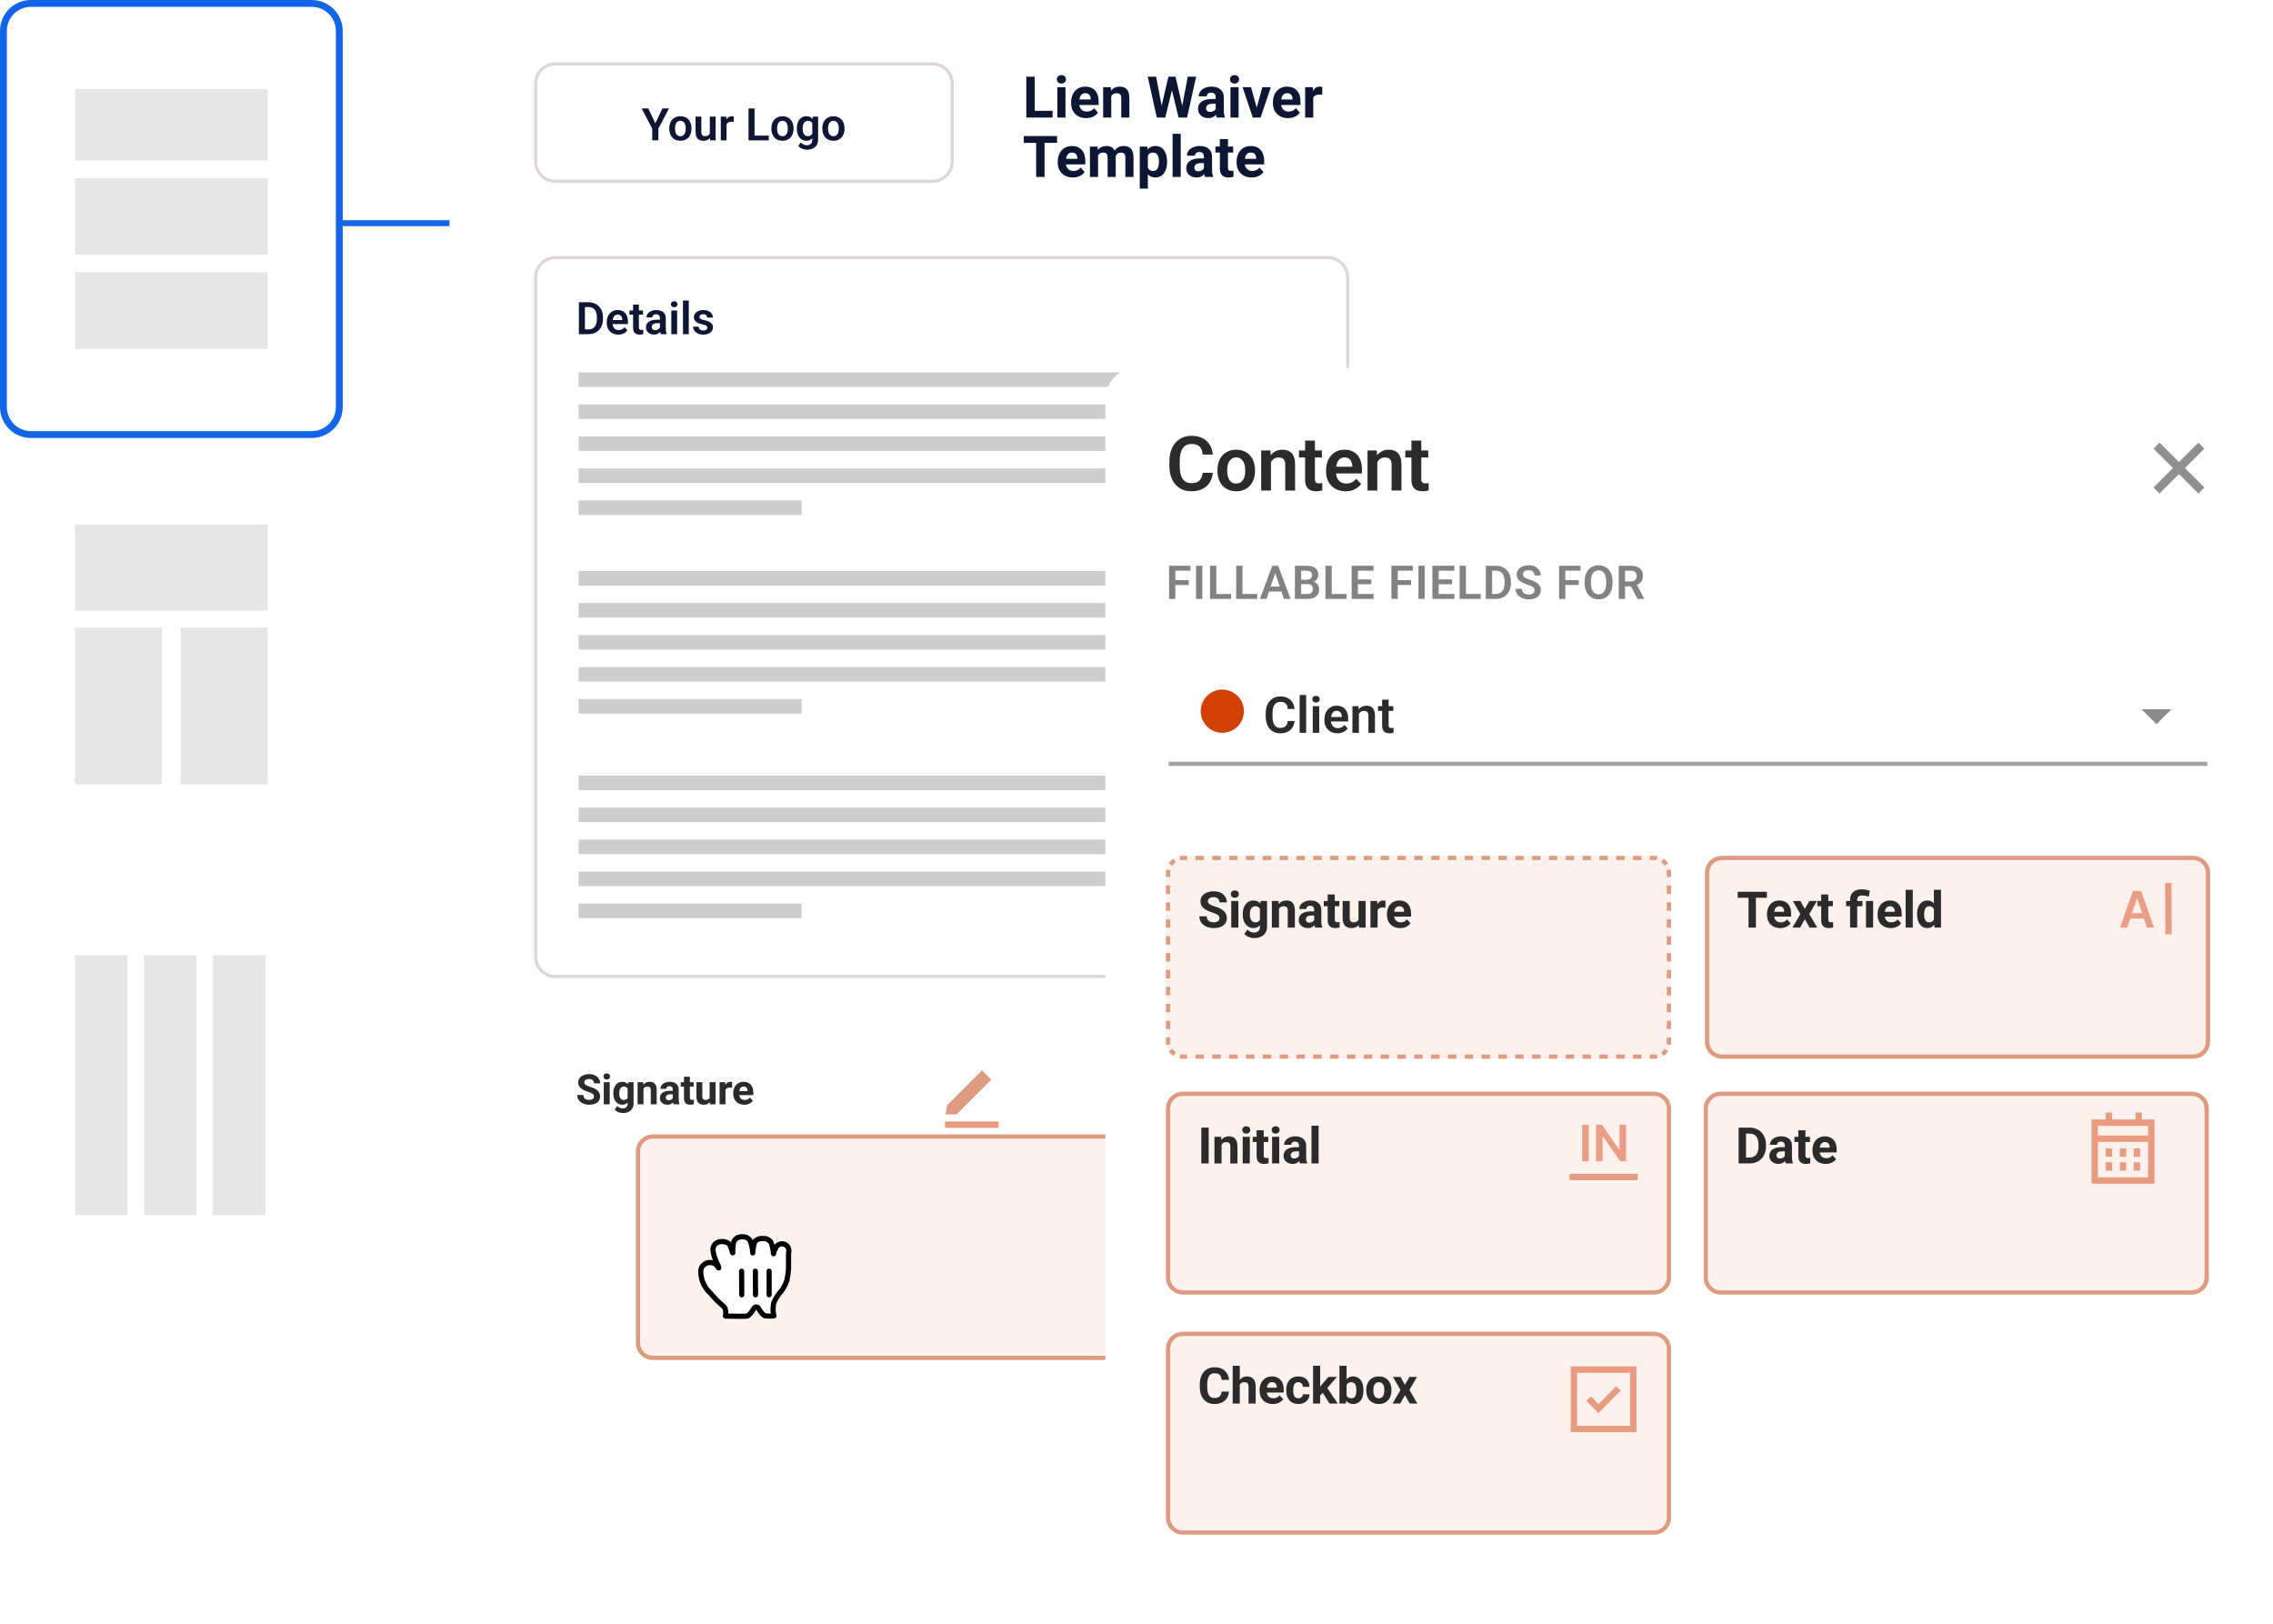 <svg fill="none" height="383" viewBox="0 0 536 383" width="536" xmlns="http://www.w3.org/2000/svg" xmlns:xlink="http://www.w3.org/1999/xlink"><filter id="a" color-interpolation-filters="sRGB" filterUnits="userSpaceOnUse" height="104.182" width="169.398" x="116.953" y="237.484"><feFlood flood-opacity="0" result="BackgroundImageFix"/><feColorMatrix in="SourceAlpha" result="hardAlpha" type="matrix" values="0 0 0 0 0 0 0 0 0 0 0 0 0 0 0 0 0 0 127 0"/><feOffset dx="5" dy="4"/><feGaussianBlur stdDeviation="7"/><feColorMatrix type="matrix" values="0 0 0 0 0 0 0 0 0 0.125 0 0 0 0 0.38 0 0 0 0.17 0"/><feBlend in2="BackgroundImageFix" mode="normal" result="effect1_dropShadow_6002_5496"/><feColorMatrix in="SourceAlpha" result="hardAlpha" type="matrix" values="0 0 0 0 0 0 0 0 0 0 0 0 0 0 0 0 0 0 127 0"/><feOffset dx="19" dy="16"/><feGaussianBlur stdDeviation="12.5"/><feColorMatrix type="matrix" values="0 0 0 0 0 0 0 0 0 0.125 0 0 0 0 0.38 0 0 0 0.15 0"/><feBlend in2="effect1_dropShadow_6002_5496" mode="normal" result="effect2_dropShadow_6002_5496"/><feBlend in="SourceGraphic" in2="effect2_dropShadow_6002_5496" mode="normal" result="shape"/></filter><filter id="b" color-interpolation-filters="sRGB" filterUnits="userSpaceOnUse" height="104.182" width="169.398" x="116.953" y="237.484"><feFlood flood-opacity="0" result="BackgroundImageFix"/><feColorMatrix in="SourceAlpha" result="hardAlpha" type="matrix" values="0 0 0 0 0 0 0 0 0 0 0 0 0 0 0 0 0 0 127 0"/><feOffset dx="5" dy="4"/><feGaussianBlur stdDeviation="7"/><feColorMatrix type="matrix" values="0 0 0 0 0 0 0 0 0 0.125 0 0 0 0 0.38 0 0 0 0.17 0"/><feBlend in2="BackgroundImageFix" mode="normal" result="effect1_dropShadow_6002_5496"/><feColorMatrix in="SourceAlpha" result="hardAlpha" type="matrix" values="0 0 0 0 0 0 0 0 0 0 0 0 0 0 0 0 0 0 127 0"/><feOffset dx="19" dy="16"/><feGaussianBlur stdDeviation="12.5"/><feColorMatrix type="matrix" values="0 0 0 0 0 0 0 0 0 0.125 0 0 0 0 0.38 0 0 0 0.15 0"/><feBlend in2="effect1_dropShadow_6002_5496" mode="normal" result="effect2_dropShadow_6002_5496"/><feBlend in="SourceGraphic" in2="effect2_dropShadow_6002_5496" mode="normal" result="shape"/></filter><filter id="c" color-interpolation-filters="sRGB" filterUnits="userSpaceOnUse" height="22.896" width="24.591" x="163.344" y="289.378"><feFlood flood-opacity="0" result="BackgroundImageFix"/><feColorMatrix in="SourceAlpha" result="hardAlpha" type="matrix" values="0 0 0 0 0 0 0 0 0 0 0 0 0 0 0 0 0 0 127 0"/><feOffset dy="1.621"/><feGaussianBlur stdDeviation=".648"/><feColorMatrix type="matrix" values="0 0 0 0 0 0 0 0 0 0 0 0 0 0 0 0 0 0 0.5 0"/><feBlend in2="BackgroundImageFix" mode="normal" result="effect1_dropShadow_6002_5496"/><feBlend in="SourceGraphic" in2="effect1_dropShadow_6002_5496" mode="normal" result="shape"/></filter><path d="m80.817 53.323v-1.396h60.966v1.396z" fill="#1264e9"/><path d="m73.53 101.649v1.62h-66.243v-1.62zm5.668-5.668v-88.694c0-3.13-2.538-5.668-5.668-5.668h-66.243c-3.13 0-5.668 2.538-5.668 5.668v88.694c0 3.13 2.538 5.668 5.668 5.668v1.62l-.375-.009c-3.85-.195-6.912-3.38-6.912-7.279v-88.694c0-3.899 3.062-7.082 6.912-7.277l.375-.01h66.243c4.024 0 7.287 3.263 7.287 7.287v88.694c0 4.025-3.263 7.288-7.287 7.288v-1.62c3.13 0 5.668-2.537 5.668-5.668z" fill="#1264e9"/><path d="m13.58 18.211c0-1.105.895-2 2-2h49.658c1.105 0 2 .895 2 2v66.545c0 1.105-.895 2-2 2h-49.658c-1.105 0-2-.895-2-2z" fill="#fff"/><path d="m17.688 20.992h45.439v16.855h-45.439z" fill="#e6e6e6"/><path d="m17.688 41.992h45.439v18.072h-45.439z" fill="#e6e6e6"/><path d="m17.688 64.203h45.439v18.072h-45.439z" fill="#e6e6e6"/><path d="m13.58 120.891c0-1.105.895-2 2-2h49.658c1.105 0 2 .895 2 2v66.544c0 1.105-.895 2-2 2h-49.658c-1.105 0-2-.895-2-2z" fill="#fff"/><path d="m17.688 123.672h45.439v20.317h-45.439z" fill="#e6e6e6"/><path d="m17.688 147.961h20.468v36.995h-20.468z" fill="#e6e6e6"/><path d="m42.609 147.961h20.517v36.995h-20.517z" fill="#e6e6e6"/><path d="m13.58 222.453c0-1.104.895-2 2-2h49.658c1.105 0 2 .896 2 2v66.545c0 1.104-.895 2-2 2h-49.658c-1.105 0-2-.896-2-2z" fill="#fff"/><path d="m17.688 225.234h12.361v61.286h-12.361z" fill="#e6e6e6"/><path d="m33.971 225.234h12.361v61.286h-12.361z" fill="#e6e6e6"/><path d="m50.254 225.234h12.361v61.286h-12.361z" fill="#e6e6e6"/><path d="m106 3c0-1.105.895-2 2-2h227.151c1.105 0 2 .895 2 2v316.207c0 1.104-.895 2-2 2h-227.151c-1.105 0-2-.896-2-2z" fill="#fff"/><path d="m125.953 65.397c0-2.772 2.247-5.018 5.018-5.018h182.172c2.771 0 5.018 2.247 5.018 5.018v160.187c0 2.771-2.247 5.018-5.018 5.018h-182.172c-2.771 0-5.018-2.247-5.018-5.018z" fill="#fff"/><path d="m313.143 229.875v.728h-182.171v-.728zm4.291-4.291v-160.186c0-2.37-1.922-4.291-4.291-4.291h-182.171c-2.37 0-4.291 1.921-4.291 4.291v160.186c0 2.37 1.921 4.291 4.291 4.291v.728l-.259-.007c-2.566-.131-4.623-2.188-4.753-4.754l-.007-.258v-160.186c0-2.685 2.109-4.877 4.76-5.012l.259-.007h182.171l.257.007c2.652.134 4.761 2.327 4.761 5.012v160.186l-.007.258c-.13 2.566-2.187 4.624-4.754 4.754l-.257.007v-.728c2.369 0 4.29-1.921 4.291-4.291z" fill="#e0d4d4"/><path d="m166.795 77.264c0-.117-.031-.222-.093-.315-.062-.093-.179-.177-.351-.253-.169-.079-.417-.153-.744-.222-.289-.062-.556-.14-.801-.233-.244-.093-.454-.205-.63-.336-.175-.134-.313-.291-.413-.47-.096-.183-.145-.393-.145-.63 0-.231.05-.448.15-.651.1-.207.245-.387.434-.542.189-.158.42-.282.692-.372.272-.093.579-.14.92-.14.475 0 .883.077 1.224.233.344.155.608.368.79.64.183.269.274.572.274.909h-1.364c0-.148-.034-.282-.103-.403-.065-.12-.167-.217-.305-.289-.137-.076-.311-.114-.521-.114-.19 0-.35.031-.481.093-.127.062-.224.143-.289.243-.066.1-.098.21-.098.331 0 .09.017.171.051.243.038.069.099.133.181.191.083.059.195.112.336.16.145.048.322.095.532.14.417.083.78.193 1.09.331.313.134.558.313.734.537.175.224.263.51.263.858 0 .248-.053.475-.16.682-.107.203-.262.381-.465.532-.203.152-.446.27-.728.356-.283.083-.601.124-.956.124-.513 0-.947-.091-1.302-.274-.355-.186-.623-.42-.806-.703-.182-.286-.273-.582-.273-.888h1.306c.011.217.069.391.176.522.107.131.241.226.403.284.165.055.339.083.522.083.206 0 .38-.028.522-.083.141-.059.247-.136.32-.233.072-.1.108-.213.108-.341z" fill="#0d1733"/><path d="m162.422 70.858v7.935h-1.369v-7.935z" fill="#0d1733"/><path d="m159.673 73.204v5.589h-1.369v-5.589zm-1.462-1.462c0-.203.069-.372.207-.506.141-.134.33-.202.568-.202.237 0 .425.067.563.202.141.134.212.303.212.506 0 .2-.071.367-.212.501-.138.134-.326.202-.563.202-.238 0-.427-.067-.568-.202-.138-.134-.207-.301-.207-.501z" fill="#0d1733"/><path d="m155.623 77.605v-2.578c0-.189-.032-.353-.098-.491-.065-.138-.165-.244-.3-.32-.134-.076-.304-.114-.511-.114-.182 0-.343.031-.48.093-.135.062-.238.15-.31.263-.073.11-.109.238-.109.382h-1.369c0-.231.055-.449.166-.656.11-.21.266-.396.47-.558.206-.165.453-.294.738-.387.29-.093.613-.14.972-.14.423 0 .8.072 1.131.217.334.141.596.355.785.64.193.286.289.646.289 1.08v2.438c0 .279.018.518.052.718.038.196.093.367.165.511v.088h-1.389c-.066-.141-.116-.32-.15-.537-.035-.22-.052-.437-.052-.651zm.191-2.216.011.811h-.863c-.214 0-.401.022-.563.067-.162.041-.295.103-.398.186-.103.079-.181.176-.232.289-.052.11-.078.236-.078.377 0 .138.031.262.093.372.066.11.159.198.279.263.124.062.269.093.434.093.241 0 .451-.048.63-.145.179-.1.319-.221.419-.362.1-.141.153-.276.16-.403l.392.589c-.048.141-.12.291-.216.449-.097.159-.221.306-.372.444-.152.138-.334.251-.548.341-.214.09-.461.134-.744.134-.361 0-.685-.072-.971-.217s-.511-.343-.677-.594c-.165-.251-.248-.537-.248-.858 0-.296.055-.558.166-.785.11-.227.273-.418.49-.573.217-.158.486-.277.806-.356.324-.083.694-.124 1.111-.124z" fill="#0d1733"/><path d="m151.634 73.204v.982h-3.202v-.982zm-2.345-1.374h1.369v5.352c0 .165.022.293.067.382.045.09.112.15.202.181.089.031.196.046.32.046.09 0 .172-.005.248-.015s.139-.021.191-.031l.005 1.023c-.113.038-.243.069-.387.093-.141.024-.302.036-.481.036-.306 0-.575-.052-.805-.155-.231-.107-.41-.277-.538-.511-.127-.238-.191-.551-.191-.94z" fill="#0d1733"/><path d="m145.807 78.896c-.424 0-.804-.069-1.142-.207-.337-.138-.625-.329-.862-.573-.235-.248-.415-.535-.543-.863-.124-.331-.186-.685-.186-1.064v-.207c0-.43.062-.821.186-1.173.124-.355.3-.659.527-.914.227-.255.499-.451.816-.589.317-.138.667-.207 1.049-.207.396 0 .746.067 1.049.202.303.131.556.317.759.558s.356.53.46.868c.103.334.155.704.155 1.111v.573h-4.381v-.94h3.038v-.103c-.007-.217-.049-.415-.124-.594-.076-.182-.193-.327-.352-.434-.158-.11-.363-.165-.614-.165-.204 0-.381.045-.532.134-.149.086-.273.21-.372.372-.097.158-.169.348-.217.568-.049.22-.073.465-.073.734v.207c0 .234.031.451.093.651.066.2.16.374.284.522.128.145.279.258.455.341.179.079.382.119.61.119.285 0 .544-.055.774-.165.235-.114.438-.281.61-.501l.687.713c-.117.172-.275.338-.475.496-.196.158-.434.287-.713.387-.279.096-.601.145-.966.145z" fill="#0d1733"/><path d="m138.757 78.793h-1.622l.01-1.116h1.612c.437 0 .804-.096 1.1-.289.296-.196.52-.477.672-.842.151-.368.227-.809.227-1.322v-.387c0-.396-.043-.746-.129-1.049s-.214-.558-.382-.764c-.166-.207-.371-.363-.615-.47-.245-.107-.525-.16-.842-.16h-1.684v-1.121h1.684c.503 0 .961.084 1.374.253.417.169.777.411 1.08.728.306.313.54.689.702 1.126.166.437.248.926.248 1.467v.377c0 .537-.082 1.026-.248 1.467-.162.437-.396.813-.702 1.126-.303.313-.665.554-1.085.723-.42.169-.887.253-1.4.253zm-.827-7.521v7.521h-1.42v-7.521z" fill="#0d1733"/><path d="m136.428 102.898h169.144v3.422h-169.144z" fill="#cdcdcd"/><path d="m136.428 95.352h169.144v3.421h-169.144z" fill="#cdcdcd"/><path d="m136.428 87.805h169.144v3.421h-169.144z" fill="#cdcdcd"/><path d="m136.428 110.445h169.144v3.422h-169.144z" fill="#cdcdcd"/><path d="m136.428 117.992h52.6v3.422h-52.6z" fill="#cdcdcd"/><path d="m136.428 149.742h169.144v3.422h-169.144z" fill="#cdcdcd"/><path d="m136.428 142.195h169.144v3.422h-169.144z" fill="#cdcdcd"/><path d="m136.428 134.648h169.144v3.422h-169.144z" fill="#cdcdcd"/><path d="m136.428 157.289h169.144v3.422h-169.144z" fill="#cdcdcd"/><path d="m136.428 164.836h52.6v3.421h-52.6z" fill="#cdcdcd"/><path d="m136.428 197.969h169.144v3.421h-169.144z" fill="#cdcdcd"/><path d="m136.428 190.422h169.144v3.421h-169.144z" fill="#cdcdcd"/><path d="m136.428 182.875h169.144v3.421h-169.144z" fill="#cdcdcd"/><path d="m136.428 205.516h169.144v3.421h-169.144z" fill="#cdcdcd"/><path d="m136.428 213.062h52.6v3.422h-52.6z" fill="#cdcdcd"/><g filter="url(#a)"><path d="m125.953 251.484c0-2.209 1.791-4 4-4h108.399c2.209 0 4 1.791 4 4v45.182c0 2.209-1.791 4-4 4h-108.399c-2.209 0-4-1.791-4-4z" fill="#fdf1ed"/></g><g filter="url(#b)"><path d="m238.352 299.666v1h-108.399v-1zm3-3v-45.182c0-1.605-1.261-2.916-2.846-2.996l-.154-.004h-108.399c-1.657 0-3 1.343-3 3v45.182c0 1.657 1.343 3 3 3v1l-.206-.005c-2.045-.104-3.685-1.744-3.789-3.789l-.005-.206v-45.182c0-2.14 1.681-3.888 3.794-3.995l.206-.005h108.399c2.209 0 4 1.791 4 4v45.182l-.005.206c-.104 2.045-1.744 3.685-3.789 3.789l-.206.005v-1c1.656 0 3-1.343 3-3z" fill="#dd9c80"/></g><g filter="url(#c)"><path d="m169.414 291.25c.778-.292 2.318-.114 2.723.762.405.875.649 2.01.665 1.734-.031-.837.039-1.676.21-2.496.181-.526.593-.938 1.119-1.119.482-.152.993-.185 1.491-.097.503.104.949.393 1.248.811.379.945.593 1.948.632 2.966.041-.868.188-1.729.438-2.561.271-.382.666-.657 1.119-.778.535-.098 1.085-.098 1.62 0 .44.146.825.423 1.103.794.344.859.552 1.767.616 2.691 0 .227.113-.632.47-1.2.286-.85 1.208-1.307 2.058-1.021.851.287 1.308 1.208 1.021 2.059v1.718 1.945c-.058.949-.188 1.891-.389 2.82-.281.823-.674 1.603-1.167 2.318-.786.876-1.437 1.865-1.929 2.934-.12.532-.174 1.076-.162 1.621-.001.504.064 1.005.195 1.491-.663.071-1.331.071-1.994 0-.632-.097-1.41-1.361-1.621-1.75-.104-.209-.317-.341-.551-.341-.233 0-.447.132-.551.341-.357.616-1.151 1.734-1.621 1.799-1.086.13-3.339 0-5.09 0 0 0 .308-1.621-.372-2.204-.681-.584-1.346-1.265-1.848-1.719l-1.346-1.491c-.948-.881-1.643-2-2.01-3.242-.34-1.523-.308-2.253 0-2.869.314-.508.805-.883 1.378-1.053.476-.087.966-.053 1.427.097.318.133.593.352.794.632.373.503.502.746.34.195-.162-.552-.519-.957-.697-1.621-.347-.785-.555-1.624-.616-2.48.067-.768.603-1.414 1.346-1.621" fill="#fff"/><g fill="#000"><path d="m185.34 293.794c0-.065.011-.131.032-.193.179-.532-.107-1.11-.639-1.289s-1.11.107-1.289.64c-.016.045-.036.088-.062.129-.13.206-.228.493-.298.74-.016.058-.031.112-.044.16-.011.043-.024.093-.034.129-.005.017-.013.045-.023.073-.005.013-.015.041-.03.073-.001.001-.054.125-.182.222-.08.06-.261.162-.5.109-.226-.05-.342-.204-.384-.269-.074-.117-.088-.232-.089-.239-.004-.03-.005-.059-.006-.081l-.001.001c-.057-.832-.241-1.65-.543-2.426-.19-.232-.439-.409-.722-.511-.44-.075-.89-.074-1.33.003-.277.079-.521.241-.702.463-.218.753-.348 1.528-.384 2.311-.015.326-.284.581-.61.579-.325-.001-.592-.258-.605-.584-.035-.921-.226-1.83-.562-2.689-.207-.262-.498-.446-.827-.515-.396-.068-.803-.041-1.186.079-.335.118-.599.379-.722.711-.154.758-.217 1.531-.188 2.303 0 .02 0 .039-.001.059-.001.018-.006.123-.052.234-.019.046-.1.23-.318.327-.274.122-.508.008-.605-.06-.089-.063-.139-.135-.156-.16-.023-.034-.04-.064-.05-.083-.02-.04-.036-.079-.047-.107-.04-.104-.092-.274-.144-.439-.115-.361-.266-.829-.451-1.227-.085-.184-.343-.379-.801-.48-.444-.098-.901-.064-1.158.032-.01.004-.021.008-.032.012-.49.152-.833.59-.868 1.099.059.773.249 1.53.562 2.239.013.029.024.059.032.089.071.264.177.481.306.73.123.236.286.533.387.877.037.124.077.269.089.383.003.03.009.097-.003.176-.007.05-.045.294-.289.444-.274.168-.532.06-.601.026-.083-.041-.14-.093-.163-.114-.081-.076-.166-.193-.215-.259-.068-.094-.137-.192-.23-.316l-.006-.008c-.132-.185-.312-.329-.52-.419-.343-.107-.707-.132-1.061-.073-.409.128-.759.396-.99.757-.199.414-.267.967.056 2.42.295.987.815 1.89 1.519 2.637l.315.313.038.038 1.329 1.472c.253.23.545.514.841.797.313.299.64.605.967.886.293.251.449.586.534.886.087.302.116.617.121.886.001.103-.003.202-.007.295.705.01 1.452.028 2.134.04.905.016 1.682.012 2.178-.043.016-.009.055-.031.116-.084.109-.091.238-.226.376-.394.277-.335.546-.74.71-1.024h.001c.213-.395.625-.644 1.077-.644.456 0 .873.255 1.084.659h.001c.094.173.321.555.593.897.136.17.272.315.394.417.108.091.17.117.187.124.39.04.781.052 1.172.041-.045-.309-.069-.62-.068-.932-.012-.589.047-1.178.177-1.753.009-.041.023-.082.041-.12.51-1.109 1.183-2.136 1.995-3.047.447-.653.805-1.363 1.064-2.11.19-.886.314-1.785.37-2.689zm1.216 3.664c0 .013-.001.025-.002.038-.06.979-.194 1.952-.401 2.911-.005.023-.011.046-.019.068-.299.875-.717 1.704-1.242 2.466-.015.021-.03.042-.048.061-.731.814-1.337 1.731-1.8 2.721-.1.465-.146.939-.135 1.414v.016c-.002.449.057.898.173 1.332.046.171.015.354-.085.501-.101.146-.26.242-.437.261-.706.075-1.417.075-2.123 0-.009-.001-.018-.002-.027-.003-.321-.05-.592-.231-.789-.396-.208-.174-.4-.387-.564-.593-.328-.412-.594-.858-.711-1.074-.003-.006-.007-.011-.01-.017-.001-.003-.003-.005-.006-.005-.004 0-.006.002-.007.005-.006.011-.013.022-.019.033-.192.332-.498.793-.825 1.188-.163.197-.343.392-.527.548-.164.139-.414.319-.711.36l-.011.001c-.592.071-1.469.069-2.379.053-.932-.016-1.914-.048-2.783-.048-.181 0-.353-.081-.469-.22-.115-.14-.163-.324-.129-.501l.002-.009c.002-.009.004-.023.007-.042.006-.038.014-.096.022-.167.017-.144.031-.337.028-.542-.004-.209-.026-.408-.073-.573-.049-.169-.109-.256-.157-.297-.353-.303-.699-.629-1.014-.93-.321-.306-.602-.579-.845-.799-.015-.014-.03-.028-.044-.044l-1.33-1.473c-1.017-.952-1.762-2.158-2.157-3.494-.004-.014-.007-.027-.01-.041-.346-1.55-.358-2.459.049-3.273l.027-.047c.393-.636 1.005-1.105 1.722-1.317.021-.006.042-.012.064-.016.453-.082.917-.073 1.365.023-.343-.814-.553-1.678-.615-2.559-.001-.023-.002-.046-.001-.068.044-1.036.734-1.932 1.724-2.241v.001c.518-.184 1.204-.205 1.812-.071.456.101.973.312 1.337.703.011-.059.022-.118.034-.177.006-.024.013-.048.021-.072.241-.703.793-1.256 1.496-1.497l.014-.004c.575-.182 1.187-.222 1.781-.116.005.001.011.002.017.003.571.118 1.085.42 1.464.856l.155.196.039.061c.011.022.022.044.031.067.026.064.049.131.073.196.35-.453.839-.782 1.394-.931l.048-.01c.532-.098 1.075-.109 1.61-.037l.229.037.083.021c.487.162.922.451 1.258.836l.139.171.043.066c.013.023.024.048.034.073.114.284.213.574.299.868.566-.73 1.551-1.061 2.476-.749 1.13.381 1.753 1.579 1.435 2.715z"/><path d="m181.975 303.689v-5.595c0-.335-.272-.607-.607-.607-.336 0-.608.272-.608.607v5.595c0 .335.272.606.608.606.335 0 .607-.271.607-.606z"/><path d="m178.768 303.687-.033-5.598c-.002-.334-.275-.604-.611-.602s-.606.275-.604.609l.032 5.598c.002.334.276.603.611.601.336-.002.607-.274.605-.608z"/><path d="m174.273 298.103.033 5.583c.002.339.276.611.611.609.336-.002.607-.278.605-.616l-.033-5.583c-.002-.338-.276-.611-.611-.609-.336.002-.607.278-.605.616z"/></g></g><path d="m175.501 260.483c-.766 0-1.39-.235-1.872-.704-.479-.47-.719-1.095-.719-1.877v-.135c0-.524.101-.992.304-1.404.203-.415.489-.733.859-.955.373-.225.797-.338 1.273-.338.714 0 1.276.225 1.684.676.412.45.618 1.088.618 1.915v.569h-3.324c.045.341.18.614.405.82.228.206.516.309.863.309.538 0 .957-.195 1.26-.584l.685.767c-.209.296-.492.528-.849.695-.357.164-.753.246-1.187.246zm-.159-4.284c-.277 0-.502.093-.676.28-.17.186-.28.453-.328.801h1.94v-.111c-.007-.309-.091-.547-.251-.714-.161-.171-.39-.256-.685-.256z" fill="#2c2b2c"/><path d="m172.617 256.474c-.19-.026-.357-.039-.502-.039-.527 0-.873.179-1.037.536v3.416h-1.394v-5.22h1.317l.038.622c.28-.479.668-.719 1.163-.719.154 0 .299.021.434.063z" fill="#2c2b2c"/><path d="m167.381 259.856c-.345.418-.821.627-1.428.627-.56 0-.988-.161-1.284-.482-.292-.322-.442-.793-.448-1.414v-3.42h1.394v3.372c0 .543.248.815.743.815.473 0 .797-.164.974-.492v-3.695h1.399v5.22h-1.312z" fill="#2c2b2c"/><path d="m162.684 253.883v1.284h.892v1.022h-.892v2.606c0 .193.037.331.111.414.074.084.215.126.424.126.155 0 .291-.011.41-.034v1.057c-.273.083-.554.125-.844.125-.978 0-1.476-.494-1.495-1.481v-2.813h-.763v-1.022h.763v-1.284z" fill="#2c2b2c"/><path d="m158.842 260.387c-.065-.126-.111-.282-.14-.468-.338.376-.777.564-1.317.564-.512 0-.936-.148-1.274-.444-.334-.296-.502-.669-.502-1.119 0-.553.205-.978.613-1.274.412-.296 1.005-.445 1.78-.448h.642v-.299c0-.242-.063-.435-.188-.579-.123-.145-.317-.217-.584-.217-.235 0-.42.056-.555.168-.132.113-.198.267-.198.464h-1.394c0-.303.093-.583.28-.84s.45-.458.791-.603c.341-.148.724-.222 1.148-.222.644 0 1.153.163 1.53.487.379.322.569.776.569 1.361v2.262c.003.496.072.87.207 1.125v.082zm-1.153-.97c.205 0 .395-.045.569-.135.174-.093.302-.217.386-.372v-.897h-.521c-.698 0-1.07.241-1.115.724l-.004.082c0 .173.061.316.183.429s.289.169.502.169z" fill="#2c2b2c"/><path d="m151.66 255.167.043.603c.373-.467.873-.7 1.501-.7.553 0 .964.163 1.235.487.27.325.408.811.415 1.457v3.373h-1.395v-3.339c0-.296-.064-.51-.193-.641-.128-.136-.342-.203-.641-.203-.393 0-.687.167-.883.502v3.681h-1.394v-5.22z" fill="#2c2b2c"/><path d="m144.629 257.738c0-.801.19-1.446.569-1.935.383-.488.897-.733 1.544-.733.572 0 1.018.196 1.336.589l.058-.492h1.264v5.046c0 .457-.104.854-.313 1.191-.206.338-.497.595-.874.772-.376.177-.817.266-1.322.266-.382 0-.755-.078-1.119-.232-.363-.151-.638-.347-.825-.588l.618-.85c.347.39.768.584 1.264.584.37 0 .657-.099.863-.299.206-.196.309-.476.309-.839v-.28c-.322.363-.744.545-1.269.545-.627 0-1.135-.244-1.524-.733-.386-.492-.579-1.144-.579-1.954zm1.394.101c0 .473.095.845.285 1.115.19.267.45.4.781.4.425 0 .729-.159.912-.477v-2.196c-.186-.318-.487-.477-.902-.477-.335 0-.598.137-.791.41-.19.273-.285.682-.285 1.225z" fill="#2c2b2c"/><path d="m143.778 260.387h-1.399v-5.22h1.399zm-1.481-6.571c0-.209.069-.381.207-.516.142-.135.333-.203.574-.203.238 0 .428.068.57.203.141.135.212.307.212.516 0 .212-.072.386-.217.521-.142.135-.33.203-.565.203-.234 0-.424-.068-.569-.203-.141-.135-.212-.309-.212-.521z" fill="#2c2b2c"/><path d="m140.06 258.544c0-.274-.097-.483-.29-.627-.193-.148-.54-.303-1.042-.464-.502-.164-.899-.324-1.191-.482-.798-.431-1.197-1.011-1.197-1.742 0-.379.106-.717.319-1.013.215-.299.522-.532.921-.699.402-.167.852-.251 1.351-.251.501 0 .949.092 1.341.275.392.18.696.436.912.767.218.331.328.708.328 1.129h-1.448c0-.322-.101-.571-.303-.748-.203-.18-.488-.27-.854-.27-.354 0-.629.076-.825.227-.196.148-.295.344-.295.588 0 .229.115.42.343.574.232.155.571.299 1.018.435.823.247 1.423.554 1.799.921.377.367.565.823.565 1.37 0 .608-.23 1.086-.69 1.433-.46.344-1.079.516-1.857.516-.541 0-1.033-.098-1.477-.294-.444-.2-.783-.471-1.018-.815-.231-.345-.347-.743-.347-1.197h1.452c0 .775.463 1.163 1.39 1.163.344 0 .612-.069.805-.208.193-.141.29-.337.29-.588z" fill="#2c2b2c"/><path d="m231.566 252.387 2.184 2.183-8.202 8.201h-2.617l.434-2.183z" fill="#dd9c80"/><path d="m235.482 265.922h-12.642v-1.5h12.642z" fill="#e99b81"/><g fill="#0d1733"><path d="m295.159 41.851c-1.051 0-1.907-.322-2.569-.967-.658-.644-.986-1.503-.986-2.575v-.185c0-.719.139-1.362.417-1.927.278-.569.671-1.006 1.178-1.311.512-.309 1.095-.464 1.748-.464.98 0 1.75.309 2.311.927.565.618.847 1.494.847 2.628v.781h-4.562c.062.468.248.843.557 1.126.313.282.708.424 1.185.424.737 0 1.313-.267 1.728-.801l.94 1.053c-.287.406-.675.724-1.165.953-.49.225-1.033.338-1.629.338zm-.219-5.879c-.379 0-.688.128-.926.384-.234.256-.384.622-.451 1.099h2.662v-.152c-.009-.424-.124-.75-.344-.98-.221-.234-.534-.351-.941-.351z"/><path d="m289.571 32.794v1.761h1.225v1.404h-1.225v3.575c0 .265.051.455.152.569.102.115.296.172.583.172.212 0 .399-.015.563-.046v1.45c-.376.115-.762.172-1.159.172-1.342 0-2.026-.677-2.053-2.033v-3.86h-1.046v-1.404h1.046v-1.761z"/><path d="m284.163 41.719c-.089-.172-.153-.386-.192-.642-.464.516-1.066.775-1.808.775-.702 0-1.284-.203-1.748-.609-.459-.406-.688-.918-.688-1.536 0-.759.28-1.342.84-1.748.565-.406 1.38-.611 2.444-.616h.88v-.41c0-.331-.086-.596-.258-.794-.168-.199-.435-.298-.801-.298-.322 0-.576.077-.762.232-.181.154-.271.366-.271.636h-1.914c0-.415.128-.799.384-1.152s.618-.629 1.086-.828c.468-.203.993-.305 1.576-.305.883 0 1.582.223 2.099.669.521.441.781 1.064.781 1.867v3.105c.005.68.099 1.194.285 1.543v.113zm-1.583-1.331c.283 0 .543-.062.781-.185.239-.128.415-.298.53-.51v-1.232h-.715c-.958 0-1.468.331-1.529.993l-.007.113c0 .238.084.435.252.589.167.154.397.232.688.232z"/><path d="m278.428 41.719h-1.92v-10.17h1.92z"/><path d="m275.216 38.203c0 1.103-.251 1.988-.754 2.655-.499.662-1.175.993-2.026.993-.724 0-1.309-.252-1.755-.755v3.377h-1.913v-9.918h1.774l.066.702c.464-.556 1.068-.834 1.814-.834.883 0 1.569.327 2.059.98.49.653.735 1.554.735 2.701zm-1.913-.139c0-.666-.119-1.181-.358-1.543-.234-.362-.576-.543-1.026-.543-.6 0-1.013.23-1.238.689v2.933c.234.472.651.708 1.251.708.914 0 1.371-.748 1.371-2.244z"/><path d="m258.818 34.555.059.801c.508-.622 1.194-.934 2.059-.934.923 0 1.556.364 1.901 1.093.503-.728 1.22-1.093 2.151-1.093.777 0 1.355.227 1.735.682.38.45.569 1.13.569 2.039v4.575h-1.92v-4.568c0-.406-.079-.702-.238-.887-.159-.19-.439-.285-.841-.285-.574 0-.971.274-1.192.821l.007 4.919h-1.913v-4.562c0-.415-.082-.715-.245-.9-.164-.185-.442-.278-.835-.278-.543 0-.935.225-1.178.675v5.065h-1.914v-7.164z"/><path d="m252.983 41.851c-1.05 0-1.907-.322-2.569-.967-.657-.644-.986-1.503-.986-2.575v-.185c0-.719.139-1.362.417-1.927.278-.569.671-1.006 1.178-1.311.512-.309 1.095-.464 1.748-.464.98 0 1.75.309 2.311.927.565.618.847 1.494.847 2.628v.781h-4.561c.061.468.247.843.556 1.126.313.282.708.424 1.185.424.737 0 1.313-.267 1.728-.801l.94 1.053c-.287.406-.675.724-1.165.953-.49.225-1.033.338-1.629.338zm-.218-5.879c-.38 0-.689.128-.927.384-.234.256-.384.622-.45 1.099h2.661v-.152c-.009-.424-.123-.75-.344-.98-.221-.234-.534-.351-.94-.351z"/><path d="m249.27 33.688h-2.953v8.031h-1.986v-8.031h-2.913v-1.609h7.852z"/><path d="m311.791 22.349c-.26-.035-.49-.053-.688-.053-.724 0-1.199.245-1.424.735v4.688h-1.913v-7.164h1.807l.053.854c.384-.658.916-.987 1.596-.987.212 0 .41.029.596.086z"/><path d="m303.725 27.851c-1.05 0-1.906-.322-2.569-.967-.657-.644-.986-1.503-.986-2.575v-.185c0-.72.139-1.362.417-1.927.278-.569.671-1.006 1.179-1.311.512-.309 1.094-.464 1.747-.464.98 0 1.751.309 2.311.927.565.618.848 1.494.848 2.628v.781h-4.562c.062.468.247.843.556 1.126.313.282.708.424 1.185.424.737 0 1.313-.267 1.728-.801l.94 1.053c-.287.406-.675.724-1.165.953-.49.225-1.033.338-1.629.338zm-.218-5.879c-.38 0-.689.128-.927.384-.234.256-.384.622-.45 1.099h2.661v-.152c-.009-.424-.123-.75-.344-.98-.221-.234-.534-.351-.94-.351z"/><path d="m296.344 25.382 1.331-4.827h1.999l-2.416 7.164h-1.828l-2.416-7.164h1.999z"/><path d="m292.079 27.719h-1.92v-7.164h1.92zm-2.032-9.018c0-.287.095-.523.285-.708.194-.185.456-.278.787-.278.327 0 .588.093.782.278s.291.421.291.708c0 .291-.099.53-.298.715-.194.185-.452.278-.775.278-.322 0-.582-.093-.781-.278-.194-.185-.291-.424-.291-.715z"/><path d="m286.942 27.719c-.088-.172-.152-.386-.192-.642-.464.516-1.066.775-1.808.775-.701 0-1.284-.203-1.748-.609-.459-.406-.688-.918-.688-1.536 0-.759.28-1.342.841-1.748.565-.406 1.379-.611 2.443-.616h.88v-.41c0-.331-.086-.596-.258-.794-.168-.199-.435-.298-.801-.298-.322 0-.576.077-.761.232-.181.154-.272.366-.272.636h-1.913c0-.415.128-.799.384-1.152s.618-.629 1.086-.828c.467-.203.993-.305 1.575-.305.883 0 1.583.223 2.099.669.521.441.781 1.064.781 1.867v3.105c.005.68.1 1.194.285 1.543v.113zm-1.583-1.331c.283 0 .543-.062.782-.185.238-.128.415-.298.529-.51v-1.232h-.715c-.957 0-1.467.331-1.529.993l-.007.113c0 .238.084.435.252.589s.397.232.688.232z"/><path d="m278.785 24.938 1.298-6.859h1.98l-2.139 9.64h-1.999l-1.569-6.449-1.57 6.449h-1.999l-2.139-9.64h1.98l1.304 6.846 1.589-6.846h1.682z"/><path d="m261.936 20.555.059.828c.512-.64 1.199-.96 2.059-.96.76 0 1.325.223 1.695.669.371.446.561 1.112.57 2v4.628h-1.914v-4.582c0-.406-.088-.7-.265-.881-.176-.185-.47-.278-.88-.278-.539 0-.943.23-1.212.689v5.052h-1.913v-7.164z"/><path d="m256.135 27.851c-1.05 0-1.906-.322-2.568-.967-.658-.644-.987-1.503-.987-2.575v-.185c0-.72.139-1.362.417-1.927.278-.569.671-1.006 1.179-1.311.512-.309 1.094-.464 1.748-.464.98 0 1.75.309 2.31.927.565.618.848 1.494.848 2.628v.781h-4.562c.062.468.247.843.556 1.126.314.282.709.424 1.185.424.737 0 1.313-.267 1.728-.801l.941 1.053c-.287.406-.676.724-1.166.953-.49.225-1.033.338-1.629.338zm-.218-5.879c-.38 0-.689.128-.927.384-.234.256-.384.622-.45 1.099h2.661v-.152c-.008-.424-.123-.75-.344-.98-.221-.234-.534-.351-.94-.351z"/><path d="m251.255 27.719h-1.92v-7.164h1.92zm-2.032-9.018c0-.287.095-.523.284-.708.195-.185.457-.278.788-.278.327 0 .587.093.782.278.194.185.291.421.291.708 0 .291-.099.53-.298.715-.194.185-.453.278-.775.278s-.582-.093-.781-.278c-.194-.185-.291-.424-.291-.715z"/><path d="m244 26.123h4.217v1.596h-6.203v-9.64h1.986z"/></g><path d="m125.953 19.714c0-2.772 2.247-5.018 5.018-5.018h88.908c2.771 0 5.018 2.247 5.018 5.018v18.38c0 2.772-2.247 5.018-5.018 5.018h-88.908c-2.771 0-5.018-2.247-5.018-5.018z" fill="#fff"/><path d="m219.879 42.385v.728h-88.907v-.728zm4.291-4.291v-18.38c0-2.37-1.921-4.291-4.291-4.291h-88.907c-2.37 0-4.291 1.921-4.291 4.291v18.38c0 2.37 1.921 4.291 4.291 4.291v.728l-.259-.007c-2.566-.13-4.623-2.188-4.753-4.754l-.007-.258v-18.38c0-2.685 2.109-4.877 4.76-5.012l.259-.007h88.907l.258.007c2.651.134 4.76 2.327 4.76 5.012v18.38l-.006.258c-.13 2.566-2.188 4.624-4.754 4.754l-.258.007v-.728c2.37-0 4.291-1.921 4.291-4.291z" fill="#e0d4d4"/><path d="m193.91 30.356v-.108c0-.41.059-.787.176-1.131.117-.348.287-.649.511-.904.224-.255.498-.453.822-.594.323-.145.692-.217 1.105-.217.42 0 .792.072 1.116.217.327.141.603.339.826.594.224.255.395.556.512.904.117.344.175.722.175 1.131v.108c0 .406-.058.783-.175 1.131-.117.344-.288.646-.512.904-.223.255-.497.453-.821.594s-.694.212-1.111.212c-.413 0-.783-.071-1.11-.212s-.603-.339-.827-.594c-.224-.258-.394-.56-.511-.904-.117-.348-.176-.725-.176-1.131zm1.364-.108v.108c0 .245.024.474.072.687s.123.401.222.563c.1.162.229.289.388.382.162.09.355.134.578.134.221 0 .41-.045.569-.134.158-.093.287-.22.387-.382.103-.162.179-.35.227-.563.049-.213.073-.443.073-.687v-.108c0-.241-.024-.467-.073-.677-.048-.213-.124-.401-.227-.563-.1-.165-.231-.294-.393-.388-.158-.096-.349-.145-.573-.145-.22 0-.41.048-.568.145-.159.093-.288.222-.388.388-.099.162-.174.349-.222.563-.048.21-.072.436-.072.677z" fill="#0d1733"/><path d="m191.682 27.504h1.24v5.419c0 .506-.11.935-.33 1.286-.217.355-.522.623-.915.806-.392.186-.849.279-1.369.279-.223 0-.466-.031-.728-.093-.258-.062-.508-.16-.749-.294-.238-.131-.436-.301-.594-.511l.615-.806c.186.217.396.381.63.491.234.114.487.171.759.171.276 0 .51-.052.703-.155.196-.1.346-.248.449-.444.107-.193.16-.43.16-.713v-4.158zm-3.776 2.862v-.108c0-.427.052-.815.155-1.162.104-.351.252-.653.444-.904.197-.251.433-.446.708-.584.279-.138.593-.207.94-.207.369 0 .679.067.93.202.255.134.465.325.63.573.169.248.3.542.393.883.096.338.171.71.222 1.116v.294c-.048.396-.126.759-.232 1.09-.104.331-.241.62-.414.868-.172.244-.385.434-.64.568s-.555.201-.899.201-.654-.071-.93-.212c-.275-.141-.511-.339-.708-.594-.192-.255-.34-.554-.444-.899-.103-.344-.155-.72-.155-1.126zm1.364-.108v.108c0 .241.024.467.072.677.049.21.123.396.222.558.1.158.226.282.378.372.151.09.332.134.542.134.282 0 .513-.059.692-.176.183-.12.32-.284.413-.491.097-.21.159-.446.186-.708v-.811c-.017-.207-.055-.398-.113-.573-.055-.176-.133-.327-.233-.455s-.227-.227-.382-.3-.339-.108-.553-.108c-.206 0-.387.046-.542.14-.155.089-.282.215-.382.377s-.176.35-.228.563c-.048.213-.072.444-.072.692z" fill="#0d1733"/><path d="m181.895 30.356v-.108c0-.41.058-.787.175-1.131.117-.348.288-.649.512-.904.223-.255.497-.453.821-.594.324-.145.692-.217 1.105-.217.421 0 .793.072 1.116.217.327.141.603.339.827.594.224.255.394.556.511.904.117.344.176.722.176 1.131v.108c0 .406-.059.783-.176 1.131-.117.344-.287.646-.511.904-.224.255-.498.453-.822.594-.323.141-.694.212-1.11.212-.414 0-.784-.071-1.111-.212s-.603-.339-.826-.594c-.224-.258-.395-.56-.512-.904-.117-.348-.175-.725-.175-1.131zm1.363-.108v.108c0 .245.024.474.073.687.048.213.122.401.222.563.1.162.229.289.387.382.162.09.355.134.579.134.22 0 .41-.045.568-.134.158-.093.288-.22.387-.382.104-.162.18-.35.228-.563s.072-.443.072-.687v-.108c0-.241-.024-.467-.072-.677-.048-.213-.124-.401-.228-.563-.099-.165-.23-.294-.392-.388-.159-.096-.35-.145-.574-.145-.22 0-.409.048-.568.145-.158.093-.287.222-.387.388-.1.162-.174.349-.222.563-.049.21-.073.436-.073.677z" fill="#0d1733"/><path d="m181.289 31.978v1.116h-3.782v-1.116zm-3.353-6.406v7.521h-1.42v-7.521z" fill="#0d1733"/><path d="m171.331 28.646v4.448h-1.364v-5.589h1.291zm1.699-1.178-.021 1.271c-.075-.014-.161-.024-.258-.031-.093-.007-.181-.01-.263-.01-.21 0-.395.029-.553.088-.158.055-.291.136-.398.243-.103.107-.182.238-.237.393-.056.152-.087.324-.093.517l-.295-.036c0-.355.036-.684.109-.987.072-.303.177-.568.315-.796.137-.227.31-.403.516-.527.21-.127.451-.191.724-.191.075 0 .156.007.242.021.09.01.16.026.212.046z" fill="#0d1733"/><path d="m167.382 31.766v-4.262h1.375v5.589h-1.292zm.176-1.157.424-.01c0 .375-.042.721-.124 1.038-.083.317-.212.592-.388.827-.172.231-.391.412-.656.542-.265.127-.578.191-.94.191-.275 0-.527-.038-.754-.114-.227-.079-.424-.202-.589-.367-.162-.169-.288-.384-.377-.646-.09-.265-.134-.584-.134-.956v-3.611h1.363v3.621c0 .186.021.341.062.465.045.124.105.226.181.305.079.076.171.131.274.165.107.031.22.046.341.046.33 0 .59-.066.78-.196.193-.134.33-.313.413-.537.083-.227.124-.482.124-.764z" fill="#0d1733"/><path d="m157.82 30.356v-.108c0-.41.059-.787.176-1.131.117-.348.288-.649.511-.904.224-.255.498-.453.822-.594.323-.145.692-.217 1.105-.217.42 0 .792.072 1.116.217.327.141.603.339.827.594.223.255.394.556.511.904.117.344.176.722.176 1.131v.108c0 .406-.059.783-.176 1.131-.117.344-.288.646-.511.904-.224.255-.498.453-.822.594s-.694.212-1.11.212c-.414 0-.784-.071-1.111-.212s-.603-.339-.827-.594c-.223-.258-.394-.56-.511-.904-.117-.348-.176-.725-.176-1.131zm1.364-.108v.108c0 .245.024.474.072.687.049.213.123.401.223.563.099.162.229.289.387.382.162.09.355.134.579.134.22 0 .409-.045.568-.134.158-.093.287-.22.387-.382.104-.162.179-.35.228-.563.048-.213.072-.443.072-.687v-.108c0-.241-.024-.467-.072-.677-.049-.213-.124-.401-.228-.563-.1-.165-.231-.294-.392-.388-.159-.096-.35-.145-.574-.145-.22 0-.41.048-.568.145-.158.093-.288.222-.387.388-.1.162-.174.349-.223.563-.048.21-.072.436-.072.677z" fill="#0d1733"/><path d="m152.877 25.572 1.653 3.508 1.663-3.508h1.561l-2.501 4.768v2.753h-1.441v-2.753l-2.505-4.768z" fill="#0d1733"/><path d="m260.652 94.184c0-4.104 3.327-7.431 7.431-7.431h260.232c4.104 0 7.431 3.327 7.431 7.431v280.582c0 4.103-3.327 7.43-7.431 7.43h-260.232c-4.104 0-7.431-3.327-7.431-7.43z" fill="#fff"/><path d="m328.554 166.509v1.102h-3.597v-1.102zm-2.634-1.543h1.537v6.009c0 .186.025.329.076.43.05.1.125.168.226.203.1.034.22.052.359.052.101 0 .194-.006.279-.018.085-.011.157-.023.215-.034l.005 1.148c-.127.043-.272.077-.435.105-.158.027-.338.04-.539.04-.344 0-.646-.058-.905-.174-.259-.12-.46-.311-.603-.574-.143-.267-.215-.619-.215-1.056z" fill="#2c2b2c"/><path d="m320.449 167.849v4.936h-1.531v-6.276h1.439zm-.243 1.572h-.453c.004-.457.066-.871.186-1.242s.288-.69.505-.957c.22-.267.481-.472.783-.615.301-.143.638-.214 1.009-.214.302 0 .574.042.818.127s.452.221.626.406c.178.186.314.43.407.731.096.298.145.665.145 1.102v4.026h-1.543v-4.037c0-.286-.043-.513-.128-.679-.081-.166-.201-.284-.36-.354-.154-.069-.346-.104-.574-.104-.236 0-.443.048-.621.145-.174.093-.321.222-.441.388-.116.167-.205.358-.266.575-.062.216-.093.45-.093.702z" fill="#2c2b2c"/><path d="m315.375 172.901c-.475 0-.903-.077-1.282-.232s-.702-.369-.968-.644c-.263-.278-.466-.601-.61-.969-.139-.371-.208-.769-.208-1.195v-.232c0-.483.069-.922.208-1.316.14-.399.337-.741.592-1.027s.561-.507.917-.661c.355-.155.748-.232 1.177-.232.445 0 .838.075 1.178.226.34.147.624.356.853.626.228.271.4.596.516.975.116.375.174.791.174 1.247v.644h-4.919v-1.056h3.411v-.116c-.008-.243-.055-.466-.14-.667-.085-.205-.216-.367-.394-.487-.178-.124-.408-.186-.69-.186-.229 0-.428.05-.598.151-.166.097-.305.236-.417.418-.109.178-.19.39-.244.638-.054.247-.081.522-.081.823v.232c0 .263.034.507.104.731.074.225.18.42.319.586.143.163.313.29.511.383.201.089.429.134.684.134.321 0 .611-.062.87-.186.263-.128.491-.315.685-.563l.771.801c-.131.193-.309.379-.533.557-.221.178-.488.323-.801.435-.313.108-.675.162-1.085.162z" fill="#2c2b2c"/><path d="m311.093 166.509v6.276h-1.537v-6.276zm-1.642-1.642c0-.228.078-.418.232-.569.159-.15.371-.226.638-.226s.478.076.633.226c.158.151.237.341.237.569 0 .224-.079.412-.237.563-.155.15-.366.226-.633.226s-.479-.076-.638-.226c-.154-.151-.232-.339-.232-.563z" fill="#2c2b2c"/><path d="m308.008 163.875v8.91h-1.537v-8.91z" fill="#2c2b2c"/><path d="m303.668 170.007h1.595c-.042.564-.199 1.065-.469 1.502-.271.433-.648.773-1.132 1.021-.483.247-1.069.371-1.757.371-.53 0-1.008-.093-1.433-.278-.422-.19-.783-.459-1.085-.807-.298-.352-.526-.773-.684-1.264-.159-.495-.238-1.05-.238-1.665v-.644c0-.615.081-1.17.243-1.665.163-.495.395-.916.697-1.264.305-.352.671-.623 1.096-.812.429-.19.909-.285 1.439-.285.688 0 1.27.128 1.746.383.475.252.845.598 1.108 1.038.263.441.421.948.475 1.52h-1.595c-.031-.355-.108-.657-.232-.905-.12-.247-.302-.435-.545-.562-.24-.132-.559-.198-.957-.198-.31 0-.582.058-.818.174-.232.117-.426.291-.58.523-.155.228-.271.514-.349.858-.077.34-.116.735-.116 1.183v.656c0 .429.035.814.105 1.154.07.341.178.629.325.865s.336.415.568.539.509.186.83.186c.39 0 .707-.062.951-.186.248-.124.435-.305.563-.545.131-.24.214-.538.249-.893z" fill="#2c2b2c"/><path d="m505.01 167.234h7.035l-3.518 3.518z" fill="#8b8b8b"/><path d="m520.525 179.602v1h-244.923v-1z" fill="#a4a4a4"/><path d="m293.33 167.689c0 2.815-2.281 5.096-5.096 5.096-2.814 0-5.095-2.281-5.095-5.096 0-2.814 2.281-5.095 5.095-5.095 2.815 0 5.096 2.281 5.096 5.095z" fill="#d14005"/><path d="m402.053 205.797c0-2.209 1.791-4 4-4h111.117c2.209 0 4 1.791 4 4v39.836c0 2.209-1.791 4-4 4h-111.117c-2.209 0-4-1.791-4-4z" fill="#fdf1ed"/><path d="m517.17 248.633v1h-111.117v-1zm3-3v-39.836c0-1.657-1.343-3-3-3h-111.117c-1.657 0-3 1.343-3 3v39.836c0 1.657 1.343 3 3 3v1l-.206-.005c-2.114-.107-3.794-1.855-3.794-3.995v-39.836c0-2.209 1.791-4 4-4h111.117c2.209 0 4 1.791 4 4v39.836c0 2.14-1.681 3.888-3.794 3.995l-.206.005v-1c1.657 0 3-1.343 3-3z" fill="#dd9c80"/><path d="m452.061 215.53c0-.978.218-1.757.655-2.338.441-.58 1.042-.87 1.804-.87.611 0 1.116.229 1.514.685v-3.202h1.682v8.91h-1.514l-.081-.667c-.418.522-.955.783-1.613.783-.738 0-1.332-.29-1.78-.87-.445-.584-.667-1.394-.667-2.431zm1.676.122c0 .588.102 1.038.307 1.352.205.313.503.47.894.47.518 0 .883-.219 1.096-.656v-2.477c-.209-.437-.57-.655-1.085-.655-.808 0-1.212.655-1.212 1.966z" fill="#2c2b2c"/><path d="m451.053 218.715h-1.682v-8.91h1.682z" fill="#2c2b2c"/><path d="m445.865 218.831c-.92 0-1.671-.283-2.251-.847-.576-.565-.864-1.317-.864-2.257v-.162c0-.63.122-1.193.365-1.688.244-.499.588-.882 1.033-1.149.449-.27.959-.406 1.531-.406.859 0 1.534.271 2.025.812.495.542.742 1.309.742 2.303v.685h-3.996c.054.41.216.738.487.986.274.247.621.371 1.038.371.646 0 1.151-.234 1.514-.702l.824.923c-.251.355-.592.634-1.021.835-.429.197-.905.296-1.427.296zm-.191-5.151c-.333 0-.604.112-.812.336-.205.224-.337.545-.395.963h2.332v-.133c-.008-.372-.108-.658-.302-.859-.193-.205-.468-.307-.823-.307z" fill="#2c2b2c"/><path d="m436.272 218.715v-5.047h-.934v-1.23h.934v-.29c.008-.789.249-1.396.725-1.821.479-.429 1.154-.644 2.024-.644.522 0 1.157.114 1.903.342l-.244 1.387c-.379-.113-.672-.184-.881-.215-.209-.035-.433-.052-.673-.052-.781 0-1.172.346-1.172 1.038v.255h1.236v1.23h-1.236v5.047zm5.435 0h-1.682v-6.277h1.682z" fill="#2c2b2c"/><path d="m431.138 210.895v1.543h1.073v1.23h-1.073v3.133c0 .232.044.398.133.498.089.101.259.151.511.151.185 0 .35-.013.493-.04v1.27c-.329.101-.667.151-1.015.151-1.176 0-1.775-.594-1.799-1.781v-3.382h-.916v-1.23h.916v-1.543z" fill="#2c2b2c"/><path d="m425.596 214.312 1.055-1.874h1.793l-1.787 3.075 1.862 3.202h-1.798l-1.12-1.972-1.113 1.972h-1.804l1.862-3.202-1.781-3.075h1.798z" fill="#2c2b2c"/><path d="m419.787 218.831c-.92 0-1.671-.283-2.251-.847-.576-.565-.864-1.317-.864-2.257v-.162c0-.63.122-1.193.365-1.688.244-.499.588-.882 1.033-1.149.448-.27.959-.406 1.531-.406.859 0 1.534.271 2.025.812.495.542.742 1.309.742 2.303v.685h-3.996c.054.41.216.738.487.986.274.247.62.371 1.038.371.646 0 1.151-.234 1.514-.702l.824.923c-.251.355-.592.634-1.021.835-.429.197-.905.296-1.427.296zm-.192-5.151c-.332 0-.603.112-.812.336-.205.224-.336.545-.394.963h2.332v-.133c-.008-.372-.108-.658-.302-.859-.193-.205-.468-.307-.824-.307z" fill="#2c2b2c"/><path d="m416.651 211.678h-2.587v7.037h-1.74v-7.037h-2.553v-1.409h6.88z" fill="#2c2b2c"/><path d="m501.604 218.711h-1.67l3.041-8.64h1.933l3.046 8.64h-1.671l-2.308-6.868h-.067zm.055-3.388h4.556v1.257h-4.556z" fill="#e99e85"/><path d="m512.07 208.169.039 12.121-1.5.005-.039-12.121z" fill="#e99b81"/><path d="m274.936 205.797c0-2.209 1.79-4 4-4h111.117c2.209 0 4 1.791 4 4v39.836c0 2.209-1.791 4-4 4h-111.117c-2.21 0-4-1.791-4-4z" fill="#fdf1ed"/><path d="m278.349 248.576c.189.038.385.057.587.057v1l-.207-.005c-.195-.01-.387-.035-.574-.072zm1.579.057v1h-.992v-1zm3.968 0v1h-1.984v-1zm3.968 0v1h-1.984v-1zm3.969 0v1h-1.984v-1zm3.969 0v1h-1.985v-1zm3.968 0v1h-1.984v-1zm3.968 0v1h-1.984v-1zm3.969 0v1h-1.984v-1zm3.969 0v1h-1.985v-1zm3.968 0v1h-1.984v-1zm3.968 0v1h-1.984v-1zm3.969 0v1h-1.984v-1zm3.969 0v1h-1.985v-1zm3.968 0v1h-1.985v-1zm3.968 0v1h-1.984v-1zm3.969 0v1h-1.984v-1zm3.968 0v1h-1.984v-1zm3.969 0v1h-1.985v-1zm3.968 0v1h-1.984v-1zm3.968 0v1h-1.983v-1zm3.969 0v1h-1.985v-1zm3.969 0v1h-1.985v-1zm3.968 0v1h-1.984v-1zm3.968 0v1h-1.984v-1zm3.969 0v1h-1.984v-1zm3.969 0v1h-1.985v-1zm3.967 0v1h-1.983v-1zm3.969 0v1h-1.984v-1zm2.977 0v1h-.992v-1zm.683.433.096.49c-.187.037-.378.062-.573.072l-.206.005v-1c.201 0 .398-.019.587-.057zm-114.296-1.767c.22.327.502.61.83.829l-.28.415.001.001-.278.414c-.436-.292-.812-.667-1.104-1.104zm116.523.278.265.177.15.1c-.292.437-.667.812-1.104 1.104l-.159-.238-.118-.176-.278-.416c.327-.219.61-.502.829-.829zm-118.027-1.944v-.996h1v.996c0 .201.019.398.056.587l-.49.096-.49.096c-.05-.252-.076-.513-.076-.779zm119.117 0c0 .267-.028.527-.077.779l-.49-.096-.49-.096c.037-.189.057-.386.057-.587v-.996h1zm-118.117-4.98v1.993h-1v-1.993zm118.117 0v1.993h-1v-1.993zm-118.117-3.983v1.991h-1v-1.991zm118.117 0v1.991h-1v-1.991zm-118.117-3.983v1.991h-1v-1.991zm118.117 0v1.991h-1v-1.991zm-118.117-3.985v1.992h-1v-1.992zm118.117 0v1.992h-1v-1.992zm-118.117-3.983v1.992h-1v-1.992zm118.117 0v1.992h-1v-1.992zm-118.117-3.984v1.993h-1v-1.993zm118.117 0v1.993h-1v-1.993zm-118.117-3.983v1.991h-1v-1.991zm118.117 0v1.991h-1v-1.991zm-118.117-3.983v1.991h-1v-1.991zm118.117 0v1.991h-1v-1.991zm-118.117-3.985v1.992h-1v-1.992zm118.117 0v1.992h-1v-1.992zm-119.117-2.987c0-.207.015-.411.045-.609l.031-.171.98.193c-.037.189-.056.385-.056.587v.996h-1zm119.04-.78c.05.252.077.513.077.78v.996h-1v-.996c0-.202-.02-.398-.057-.587zm-117.06-2.243.354.528c-.328.219-.61.501-.83.829l-.626-.419-.205-.138c.292-.436.668-.811 1.104-1.103zm115.358-.303c.437.292.812.667 1.104 1.103l-.204.138-.626.419c-.219-.328-.502-.61-.829-.829l.353-.528zm-112.346-.674v1h-.992c-.202 0-.398.019-.587.057l-.194-.981c.253-.05.514-.076.781-.076zm110.125 0c.266 0 .527.026.779.076l-.192.981c-.189-.038-.386-.057-.587-.057h-.992v-1zm-106.157 0v1h-1.984v-1zm3.968 0v1h-1.983v-1zm3.969 0v1h-1.984v-1zm3.969 0v1h-1.985v-1zm3.969 0v1h-1.985v-1zm3.967 0v1h-1.984v-1zm3.969 0v1h-1.984v-1zm3.969 0v1h-1.985v-1zm3.968 0v1h-1.984v-1zm3.968 0v1h-1.984v-1zm3.969 0v1h-1.984v-1zm3.968 0v1h-1.984v-1zm3.969 0v1h-1.985v-1zm3.968 0v1h-1.984v-1zm3.969 0v1h-1.984v-1zm3.968 0v1h-1.985v-1zm3.969 0v1h-1.985v-1zm3.968 0v1h-1.984v-1zm3.968 0v1h-1.983v-1zm3.969 0v1h-1.985v-1zm3.969 0v1h-1.985v-1zm3.968 0v1h-1.984v-1zm3.968 0v1h-1.983v-1zm3.969 0v1h-1.984v-1zm3.969 0v1h-1.985v-1zm3.968 0v1h-1.984v-1zm3.968 0v1h-1.984v-1z" fill="#dd9c80"/><path d="m330.17 218.831c-.921 0-1.671-.283-2.251-.847-.576-.565-.864-1.317-.864-2.257v-.162c0-.63.122-1.193.365-1.688.244-.499.588-.882 1.033-1.149.448-.27.959-.406 1.531-.406.859 0 1.533.271 2.025.812.495.542.742 1.309.742 2.303v.685h-3.997c.054.41.217.738.488.986.274.247.62.371 1.038.371.646 0 1.15-.234 1.514-.702l.824.923c-.252.355-.592.634-1.021.835-.43.197-.905.296-1.427.296zm-.192-5.151c-.332 0-.603.112-.812.336-.205.224-.336.545-.394.963h2.332v-.133c-.008-.372-.109-.658-.302-.859-.193-.205-.468-.307-.824-.307z" fill="#2c2b2c"/><path d="m326.703 214.01c-.228-.031-.43-.046-.604-.046-.634 0-1.05.215-1.247.644v4.107h-1.676v-6.277h1.583l.047.749c.336-.577.802-.865 1.398-.865.185 0 .359.025.522.076z" fill="#2c2b2c"/><path d="m320.407 218.077c-.414.503-.986.754-1.717.754-.673 0-1.187-.193-1.543-.58-.352-.387-.532-.953-.54-1.7v-4.113h1.677v4.055c0 .654.298.98.893.98.569 0 .959-.197 1.172-.591v-4.444h1.682v6.277h-1.578z" fill="#2c2b2c"/><path d="m314.759 210.895v1.543h1.073v1.23h-1.073v3.133c0 .232.044.398.133.498.089.101.26.151.511.151.186 0 .35-.013.493-.04v1.27c-.329.101-.667.151-1.015.151-1.176 0-1.775-.594-1.798-1.781v-3.382h-.917v-1.23h.917v-1.543z" fill="#2c2b2c"/><path d="m310.139 218.715c-.078-.151-.134-.339-.169-.563-.406.453-.934.679-1.583.679-.615 0-1.126-.178-1.532-.534-.402-.356-.603-.804-.603-1.346 0-.665.246-1.175.737-1.531.495-.356 1.208-.536 2.14-.54h.772v-.359c0-.29-.076-.522-.227-.696-.147-.174-.38-.261-.701-.261-.283 0-.505.067-.668.203-.158.135-.237.321-.237.557h-1.677c0-.364.112-.7.337-1.01.224-.309.541-.551.951-.725.41-.178.87-.267 1.381-.267.773 0 1.386.196 1.838.586.457.387.685.932.685 1.636v2.721c.004.595.087 1.046.249 1.351v.099zm-1.387-1.166c.248 0 .476-.054.685-.163.208-.112.363-.261.464-.446v-1.079h-.627c-.839 0-1.286.29-1.34.87l-.006.099c0 .208.074.38.221.516.147.135.348.203.603.203z" fill="#2c2b2c"/><path d="m301.504 212.438.052.725c.448-.56 1.05-.841 1.804-.841.665 0 1.16.196 1.485.586.325.391.491.975.499 1.752v4.055h-1.677v-4.014c0-.356-.077-.613-.232-.772-.154-.162-.412-.244-.771-.244-.472 0-.826.202-1.062.604v4.426h-1.676v-6.277z" fill="#2c2b2c"/><path d="m293.049 215.53c0-.963.228-1.738.684-2.326.461-.588 1.079-.882 1.857-.882.688 0 1.224.236 1.606.708l.07-.592h1.52v6.068c0 .549-.126 1.027-.377 1.433-.248.406-.598.715-1.05.928-.453.213-.982.319-1.59.319-.46 0-.908-.093-1.345-.278-.437-.182-.768-.418-.992-.708l.742-1.021c.418.468.924.702 1.52.702.445 0 .791-.12 1.038-.36.248-.236.372-.572.372-1.009v-.337c-.387.437-.896.656-1.526.656-.754 0-1.365-.294-1.833-.882-.464-.592-.696-1.375-.696-2.349zm1.676.122c0 .568.114 1.015.343 1.34.228.321.541.481.939.481.511 0 .876-.191 1.097-.574v-2.639c-.225-.383-.586-.575-1.085-.575-.402 0-.719.165-.951.494-.229.328-.343.819-.343 1.473z" fill="#2c2b2c"/><path d="m292.025 218.715h-1.682v-6.277h1.682zm-1.781-7.901c0-.251.083-.458.25-.621.17-.162.4-.243.69-.243.286 0 .514.081.684.243.171.163.256.37.256.621 0 .255-.087.464-.261.627-.171.162-.397.243-.679.243s-.511-.081-.685-.243c-.17-.163-.255-.372-.255-.627z" fill="#2c2b2c"/><path d="m287.556 216.499c0-.329-.116-.58-.348-.754-.232-.178-.65-.364-1.253-.557-.604-.197-1.081-.391-1.433-.58-.959-.518-1.439-1.216-1.439-2.094 0-.457.128-.863.383-1.218.259-.36.629-.64 1.108-.842.484-.201 1.025-.301 1.624-.301.604 0 1.141.11 1.613.33.472.217.837.524 1.096.923.263.398.395.851.395 1.357h-1.74c0-.387-.122-.686-.366-.899-.244-.216-.586-.325-1.027-.325-.425 0-.756.091-.992.273-.235.178-.353.414-.353.708 0 .274.137.504.411.69.279.185.687.36 1.224.522.99.298 1.712.667 2.164 1.108.453.441.679.99.679 1.647 0 .731-.277 1.306-.83 1.723-.553.414-1.297.621-2.233.621-.65 0-1.241-.118-1.775-.354-.534-.24-.942-.567-1.224-.98-.279-.414-.418-.894-.418-1.439h1.746c0 .932.557 1.398 1.671 1.398.414 0 .737-.083.969-.249.232-.171.348-.406.348-.708z" fill="#2c2b2c"/><path d="m274.936 261.406c0-2.209 1.79-4 4-4h111.117c2.209 0 4 1.791 4 4v39.836c0 2.209-1.791 4-4 4h-111.117c-2.21 0-4-1.791-4-4z" fill="#fdf1ed"/><path d="m390.053 304.242v1h-111.117v-1zm3-3v-39.836c0-1.657-1.343-3-3-3h-111.117c-1.657 0-3 1.343-3 3v39.836c0 1.657 1.343 3 3 3v1l-.207-.005c-2.113-.107-3.793-1.855-3.793-3.995v-39.836c0-2.209 1.79-4 4-4h111.117c2.209 0 4 1.791 4 4v39.836c0 2.14-1.681 3.888-3.794 3.995l-.206.005v-1c1.657 0 3-1.343 3-3z" fill="#dd9c80"/><path d="m383.454 265.184v8.64h-1.392l-4.072-5.885h-.071v5.885h-1.565v-8.64h1.4l4.067 5.89h.076v-5.89z" fill="#e99e85"/><path d="m374.659 265.184v8.64h-1.565v-8.64z" fill="#e99e85"/><path d="m386.182 278.289h-16.071v-1.5h16.071z" fill="#e99b81"/><path d="m310.946 274.324h-1.682v-8.91h1.682z" fill="#2c2b2c"/><path d="m306.562 274.324c-.077-.151-.133-.338-.168-.563-.406.453-.934.679-1.584.679-.614 0-1.125-.178-1.531-.533-.402-.356-.603-.805-.603-1.346 0-.665.245-1.176.736-1.532.495-.355 1.209-.535 2.141-.539h.772v-.36c0-.29-.076-.522-.227-.696-.147-.174-.381-.261-.702-.261-.282 0-.504.068-.667.203-.158.135-.238.321-.238.557h-1.676c0-.364.112-.7.336-1.009.225-.31.542-.551.952-.726.41-.177.87-.266 1.38-.266.774 0 1.387.195 1.839.586.457.386.685.932.685 1.635v2.721c.004.596.087 1.046.249 1.352v.098zm-1.386-1.166c.247 0 .476-.054.684-.162.209-.112.364-.261.465-.447v-1.079h-.627c-.839 0-1.286.29-1.34.87l-.006.099c0 .209.074.381.221.516.147.136.348.203.603.203z" fill="#2c2b2c"/><path d="m301.658 274.324h-1.682v-6.276h1.682zm-1.781-7.9c0-.252.083-.459.249-.621.171-.163.401-.244.691-.244.286 0 .514.081.684.244.17.162.255.369.255.621 0 .255-.087.464-.261.626-.17.162-.396.244-.678.244-.283 0-.511-.082-.685-.244-.17-.162-.255-.371-.255-.626z" fill="#2c2b2c"/><path d="m298.001 266.505v1.543h1.073v1.229h-1.073v3.133c0 .232.045.398.134.499.089.1.259.151.51.151.186 0 .35-.014.493-.041v1.27c-.329.101-.667.151-1.015.151-1.176 0-1.775-.593-1.798-1.781v-3.382h-.917v-1.229h.917v-1.543z" fill="#2c2b2c"/><path d="m294.726 274.324h-1.682v-6.276h1.682zm-1.781-7.9c0-.252.083-.459.25-.621.17-.163.4-.244.69-.244.286 0 .514.081.685.244.17.162.255.369.255.621 0 .255-.087.464-.261.626-.17.162-.397.244-.679.244s-.51-.082-.684-.244c-.171-.162-.256-.371-.256-.626z" fill="#2c2b2c"/><path d="m287.959 268.048.052.725c.448-.561 1.05-.841 1.804-.841.665 0 1.16.195 1.485.586.325.39.491.974.499 1.751v4.055h-1.677v-4.014c0-.356-.077-.613-.232-.772-.154-.162-.411-.243-.771-.243-.472 0-.826.201-1.062.603v4.426h-1.676v-6.276z" fill="#2c2b2c"/><path d="m285.027 274.324h-1.74v-8.446h1.74z" fill="#2c2b2c"/><path d="m274.936 318.016c0-2.21 1.79-4 4-4h111.117c2.209 0 4 1.79 4 4v39.836c0 2.209-1.791 4-4 4h-111.117c-2.21 0-4-1.791-4-4z" fill="#fdf1ed"/><path d="m390.053 360.852v1h-111.117v-1zm3-3v-39.836c0-1.657-1.343-3-3-3h-111.117c-1.657 0-3 1.343-3 3v39.836c0 1.656 1.343 3 3 3v1l-.207-.005c-2.113-.108-3.793-1.855-3.793-3.995v-39.836c0-2.21 1.79-4 4-4h111.117c2.209 0 4 1.79 4 4v39.836c0 2.14-1.681 3.887-3.794 3.995l-.206.005v-1c1.657 0 3-1.344 3-3z" fill="#dd9c80"/><path d="m385.896 322.184v15.5h-15.5v-15.5zm-14 14h12.5v-12.5h-12.5z" fill="#e99b81"/><path d="m382.184 327.921-5.291 5.291-2.795-2.941 1.088-1.033 1.734 1.824 4.203-4.202z" fill="#e99b81"/><path d="m331.297 326.531 1.056-1.874h1.792l-1.787 3.075 1.862 3.202h-1.798l-1.119-1.973-1.114 1.973h-1.804l1.862-3.202-1.781-3.075h1.798z" fill="#2c2b2c"/><path d="m322.176 327.737c0-.622.12-1.177.359-1.665.24-.487.584-.864 1.033-1.131.452-.267.976-.4 1.572-.4.847 0 1.537.259 2.071.777.537.519.837 1.222.899 2.112l.012.429c0 .963-.269 1.736-.807 2.32-.537.581-1.258.871-2.163.871s-1.628-.29-2.17-.871c-.537-.58-.806-1.369-.806-2.366zm1.676.122c0 .596.112 1.052.337 1.369.224.313.545.47.963.47.406 0 .723-.155.951-.464.228-.313.342-.812.342-1.497 0-.584-.114-1.036-.342-1.357s-.549-.482-.963-.482c-.41 0-.727.161-.951.482-.225.317-.337.81-.337 1.479z" fill="#2c2b2c"/><path d="m321.517 327.853c0 1.006-.214 1.791-.644 2.356-.429.56-1.028.841-1.798.841-.681 0-1.224-.261-1.63-.783l-.075.667h-1.509v-8.91h1.677v3.196c.386-.453.895-.679 1.525-.679.766 0 1.366.282 1.799.847.437.561.655 1.352.655 2.373zm-1.676-.121c0-.635-.101-1.097-.302-1.387-.201-.294-.501-.441-.899-.441-.534 0-.901.219-1.102.656v2.477c.205.441.576.661 1.114.661.541 0 .897-.267 1.067-.8.081-.256.122-.644.122-1.166z" fill="#2c2b2c"/><path d="m311.914 328.416-.603.603v1.915h-1.676v-8.91h1.676v4.936l.325-.418 1.607-1.885h2.013l-2.268 2.616 2.465 3.661h-1.926z" fill="#2c2b2c"/><path d="m306.168 329.698c.31 0 .561-.085.754-.255.194-.17.294-.397.302-.679h1.572c-.004.425-.12.816-.348 1.172-.228.352-.541.626-.94.824-.394.193-.831.29-1.311.29-.897 0-1.605-.285-2.123-.853-.518-.573-.777-1.361-.777-2.367v-.11c0-.967.257-1.738.771-2.315.515-.576 1.22-.864 2.118-.864.785 0 1.413.224 1.885.673.476.445.717 1.038.725 1.781h-1.572c-.008-.325-.108-.588-.302-.789-.193-.205-.448-.308-.765-.308-.391 0-.687.143-.888.43-.197.282-.296.742-.296 1.38v.174c0 .646.099 1.11.296 1.392.197.283.497.424.899.424z" fill="#2c2b2c"/><path d="m300.138 331.05c-.92 0-1.67-.283-2.25-.847-.576-.565-.865-1.317-.865-2.257v-.162c0-.631.122-1.193.366-1.688.244-.499.588-.882 1.032-1.149.449-.271.96-.406 1.532-.406.858 0 1.533.271 2.024.812.495.542.743 1.309.743 2.303v.685h-3.997c.054.409.217.738.487.986.275.247.621.371 1.039.371.646 0 1.15-.234 1.514-.702l.823.922c-.251.356-.591.635-1.021.836-.429.197-.904.296-1.427.296zm-.191-5.152c-.333 0-.603.113-.812.337-.205.224-.337.545-.395.963h2.332v-.134c-.007-.371-.108-.657-.301-.858-.194-.205-.468-.308-.824-.308z" fill="#2c2b2c"/><path d="m292.356 325.342c.445-.534 1.004-.801 1.677-.801 1.361 0 2.051.791 2.07 2.373v4.02h-1.676v-3.974c0-.36-.077-.624-.232-.795-.155-.174-.412-.261-.772-.261-.491 0-.846.19-1.067.569v4.461h-1.676v-8.91h1.676z" fill="#2c2b2c"/><path d="m289.806 328.12c-.066.909-.403 1.624-1.01 2.147-.603.522-1.4.783-2.39.783-1.083 0-1.935-.364-2.558-1.091-.619-.731-.928-1.732-.928-3.005v-.516c0-.812.143-1.528.429-2.146.286-.619.694-1.093 1.224-1.422.534-.332 1.153-.498 1.856-.498.975 0 1.76.261 2.356.783.595.522.939 1.255 1.032 2.198h-1.74c-.043-.545-.195-.94-.458-1.183-.26-.248-.656-.371-1.19-.371-.58 0-1.015.208-1.305.626-.286.414-.433 1.058-.441 1.932v.638c0 .913.138 1.58.412 2.001.279.422.716.632 1.311.632.538 0 .938-.121 1.201-.365.267-.248.42-.628.458-1.143z" fill="#2c2b2c"/><path d="m401.746 261.406c0-2.209 1.791-4 4-4h111.117c2.209 0 4 1.791 4 4v39.836c0 2.209-1.791 4-4 4h-111.117c-2.209 0-4-1.791-4-4z" fill="#fdf1ed"/><path d="m516.863 304.242v1h-111.117v-1zm3-3v-39.836c0-1.657-1.343-3-3-3h-111.117c-1.657 0-3 1.343-3 3v39.836c0 1.657 1.343 3 3 3v1l-.206-.005c-2.113-.107-3.794-1.855-3.794-3.995v-39.836c0-2.209 1.791-4 4-4h111.117c2.209 0 4 1.791 4 4v39.836c0 2.14-1.68 3.888-3.794 3.995l-.206.005v-1c1.657 0 3-1.343 3-3z" fill="#dd9c80"/><path d="m508.057 263.961v15.139h-14.846v-15.139zm-13.346 13.639h11.846v-12.139h-11.846z" fill="#e99b81"/><path d="m498.039 270.781v1.979h-1.5v-1.979z" fill="#e99b81"/><path d="m501.385 270.781v1.979h-1.5v-1.979z" fill="#e99b81"/><path d="m504.668 270.781v1.979h-1.5v-1.979z" fill="#e99b81"/><path d="m498.039 274.043v1.978h-1.5v-1.978z" fill="#e99b81"/><path d="m501.383 274.043v1.978h-1.5v-1.978z" fill="#e99b81"/><path d="m504.668 274.043v1.978h-1.5v-1.978z" fill="#e99b81"/><path d="m498.039 262.305v2.408h-1.5v-2.408z" fill="#e99b81"/><path d="m505.086 262.305v2.408h-1.5v-2.408z" fill="#e99b81"/><path d="m507.307 267.75v1.5h-13.346v-1.5z" fill="#e99b81"/><path d="m430.519 274.44c-.92 0-1.67-.282-2.25-.847-.577-.564-.865-1.317-.865-2.256v-.163c0-.63.122-1.193.366-1.688.243-.499.588-.881 1.032-1.148.449-.271.959-.406 1.532-.406.858 0 1.533.27 2.024.812.495.541.743 1.309.743 2.303v.684h-3.997c.054.41.217.739.487.986.275.248.621.372 1.039.372.645 0 1.15-.234 1.514-.702l.823.922c-.251.356-.591.634-1.021.835-.429.198-.905.296-1.427.296zm-.191-5.151c-.333 0-.603.112-.812.336-.205.225-.337.546-.395.963h2.332v-.133c-.007-.371-.108-.657-.301-.859-.194-.204-.468-.307-.824-.307z" fill="#2c2b2c"/><path d="m425.741 266.505v1.543h1.074v1.229h-1.074v3.133c0 .232.045.398.134.499.089.1.259.151.51.151.186 0 .35-.014.493-.041v1.27c-.328.101-.667.151-1.015.151-1.175 0-1.775-.593-1.798-1.781v-3.382h-.917v-1.229h.917v-1.543z" fill="#2c2b2c"/><path d="m421.121 274.324c-.077-.151-.133-.338-.168-.563-.406.453-.934.679-1.584.679-.615 0-1.125-.178-1.531-.533-.403-.356-.604-.805-.604-1.346 0-.665.246-1.176.737-1.532.495-.355 1.209-.535 2.141-.539h.771v-.36c0-.29-.075-.522-.226-.696-.147-.174-.381-.261-.702-.261-.282 0-.505.068-.667.203-.159.135-.238.321-.238.557h-1.676c0-.364.112-.7.336-1.009.224-.31.541-.551.951-.726.41-.177.871-.266 1.381-.266.773 0 1.386.195 1.839.586.456.386.684.932.684 1.635v2.721c.004.596.087 1.046.25 1.352v.098zm-1.386-1.166c.247 0 .475-.054.684-.162.209-.112.364-.261.464-.447v-1.079h-.626c-.84 0-1.286.29-1.34.87l-.006.099c0 .209.073.381.22.516.147.136.348.203.604.203z" fill="#2c2b2c"/><path d="m409.986 274.324v-8.446h2.599c.743 0 1.406.168 1.99.505.588.332 1.046.808 1.375 1.427.328.615.493 1.315.493 2.1v.388c0 .785-.163 1.483-.488 2.095-.321.611-.775 1.084-1.363 1.421-.588.336-1.251.506-1.989.51zm1.741-7.036v5.638h.841c.68 0 1.2-.222 1.56-.667s.543-1.081.551-1.908v-.447c0-.859-.178-1.508-.533-1.949-.356-.445-.876-.667-1.561-.667z" fill="#2c2b2c"/><path d="m381.725 133.395h2.841c.594 0 1.105.089 1.531.268s.753.444.983.795c.229.351.343.782.343 1.294 0 .405-.071.756-.215 1.053-.143.297-.345.546-.606.747-.258.2-.563.358-.914.472l-.461.237h-2.509l-.01-1.166h1.874c.304 0 .557-.053.757-.161.201-.107.351-.256.452-.446.103-.189.155-.406.155-.65 0-.261-.05-.487-.15-.676-.1-.194-.253-.342-.457-.446s-.462-.156-.773-.156h-1.364v6.655h-1.477zm4.415 7.82-1.81-3.502 1.563-.005 1.831 3.432v.075z" fill="#828282"/><path d="m380.253 137.106v.403c0 .591-.078 1.122-.236 1.595-.157.469-.381.868-.671 1.198-.29.329-.636.582-1.037.757-.401.176-.847.263-1.337.263-.484 0-.928-.087-1.332-.263-.401-.175-.749-.428-1.042-.757-.294-.33-.521-.729-.682-1.198-.162-.473-.242-1.004-.242-1.595v-.403c0-.594.08-1.126.242-1.595.161-.469.386-.869.676-1.198.29-.333.636-.587 1.037-.763.405-.175.849-.263 1.332-.263.49 0 .936.088 1.337.263.401.176.747.43 1.037.763.294.329.519.729.677 1.198.161.469.241 1.001.241 1.595zm-1.493.403v-.414c0-.426-.039-.8-.118-1.122-.079-.326-.195-.6-.349-.822s-.344-.389-.569-.5c-.226-.114-.48-.172-.763-.172-.287 0-.541.058-.763.172-.218.111-.404.278-.558.5s-.272.496-.355.822c-.079.322-.118.696-.118 1.122v.414c0 .422.039.797.118 1.122.083.326.201.602.355.827.157.223.347.391.569.505.222.115.476.172.763.172.286 0 .54-.057.762-.172.222-.114.409-.282.559-.505.154-.225.27-.501.349-.827.079-.325.118-.7.118-1.122z" fill="#828282"/><path d="m369.129 133.395v7.82h-1.477v-7.82zm3.153 3.378v1.165h-3.539v-1.165zm.414-3.378v1.165h-3.953v-1.165z" fill="#828282"/><path d="m361.853 139.185c0-.151-.023-.285-.07-.403-.043-.122-.123-.231-.241-.328-.115-.1-.278-.197-.489-.29-.208-.097-.477-.197-.806-.301-.365-.114-.705-.243-1.02-.386-.316-.144-.593-.31-.833-.5-.236-.19-.421-.408-.553-.655-.133-.251-.199-.541-.199-.87 0-.323.068-.616.204-.881.14-.265.337-.493.591-.682.254-.194.553-.342.897-.446.347-.104.73-.156 1.149-.156.58 0 1.082.106 1.504.317.426.211.756.498.989.859.232.362.349.768.349 1.22h-1.472c0-.244-.052-.459-.156-.645-.1-.186-.254-.333-.462-.44-.204-.108-.462-.161-.773-.161-.301 0-.552.044-.752.134-.197.089-.346.211-.446.365-.097.154-.145.326-.145.516 0 .143.034.272.102.386.068.111.17.217.306.317.136.097.305.188.505.274.204.083.441.165.709.247.43.129.806.272 1.128.43.326.158.596.337.811.537.219.201.382.426.489.677.111.25.166.535.166.854 0 .336-.066.637-.198.902-.133.265-.323.491-.57.677s-.544.328-.891.424c-.344.097-.729.145-1.155.145-.38 0-.756-.05-1.128-.15-.369-.104-.704-.258-1.004-.462-.301-.208-.541-.469-.72-.784-.179-.319-.269-.691-.269-1.117h1.483c0 .247.039.458.118.633.082.172.197.314.344.425.15.107.326.186.526.236.201.05.417.075.65.075.301 0 .548-.041.741-.123.197-.086.344-.204.441-.355.1-.15.15-.322.15-.515z" fill="#828282"/><path d="m352.711 141.215h-1.686l.011-1.16h1.675c.455 0 .837-.101 1.144-.301.308-.204.541-.496.699-.876.157-.383.236-.841.236-1.375v-.402c0-.412-.045-.776-.134-1.091-.09-.315-.222-.58-.398-.795-.172-.215-.385-.377-.639-.488s-.546-.167-.875-.167h-1.751v-1.165h1.751c.522 0 .999.087 1.428.263.434.175.808.428 1.123.757.319.326.562.716.73 1.171.172.455.258.963.258 1.525v.392c0 .559-.086 1.067-.258 1.526-.168.455-.411.845-.73 1.171-.315.326-.691.576-1.128.752-.437.175-.922.263-1.456.263zm-.859-7.82v7.82h-1.477v-7.82z" fill="#828282"/><path d="m349.166 140.055v1.16h-3.932v-1.16zm-3.486-6.66v7.82h-1.477v-7.82z" fill="#828282"/><path d="m342.958 140.055v1.16h-4.157v-1.16zm-3.706-6.66v7.82h-1.477v-7.82zm3.164 3.228v1.133h-3.615v-1.133zm.526-3.228v1.165h-4.141v-1.165z" fill="#828282"/><path d="m335.959 133.395v7.82h-1.477v-7.82z" fill="#828282"/><path d="m329.596 133.395v7.82h-1.477v-7.82zm3.153 3.378v1.165h-3.54v-1.165zm.414-3.378v1.165h-3.954v-1.165z" fill="#828282"/><path d="m323.914 140.055v1.16h-4.158v-1.16zm-3.706-6.66v7.82h-1.478v-7.82zm3.163 3.228v1.133h-3.615v-1.133zm.526-3.228v1.165h-4.141v-1.165z" fill="#828282"/><path d="m317.521 140.055v1.16h-3.931v-1.16zm-3.485-6.66v7.82h-1.477v-7.82z" fill="#828282"/><path d="m308.353 137.729h-1.999l-.01-1.042h1.713c.294 0 .539-.041.736-.124.197-.082.346-.202.446-.359.104-.158.156-.35.156-.575 0-.251-.049-.455-.145-.612-.094-.158-.24-.273-.441-.344-.2-.075-.455-.113-.763-.113h-1.213v6.655h-1.478v-7.82h2.691c.444 0 .84.043 1.187.128.351.083.649.212.892.387.243.176.428.396.553.661.129.265.194.58.194.945 0 .322-.076.62-.226.892-.147.268-.374.487-.682.655-.304.168-.691.265-1.16.29zm-.065 3.486h-2.369l.618-1.16h1.751c.294 0 .535-.049.725-.145.194-.097.337-.229.43-.398.097-.172.145-.369.145-.591 0-.243-.043-.454-.129-.633-.082-.179-.215-.317-.397-.414-.18-.097-.416-.145-.709-.145h-1.537l.011-1.042h1.955l.339.403c.451.003.818.093 1.101.268.286.176.497.401.633.677.137.276.205.573.205.892 0 .501-.11.922-.328 1.262-.215.34-.53.596-.945.768-.412.172-.912.258-1.499.258z" fill="#828282"/><path d="m300.899 134.582-2.229 6.633h-1.563l2.922-7.82h.999zm1.864 6.633-2.24-6.633-.134-1.187h1.005l2.938 7.82zm-.102-2.906v1.166h-4.195v-1.166z" fill="#828282"/><path d="m296.473 140.055v1.16h-3.932v-1.16zm-3.486-6.66v7.82h-1.477v-7.82z" fill="#828282"/><path d="m290.303 140.055v1.16h-3.932v-1.16zm-3.486-6.66v7.82h-1.477v-7.82z" fill="#828282"/><path d="m283.524 133.395v7.82h-1.477v-7.82z" fill="#828282"/><path d="m277.159 133.395v7.82h-1.477v-7.82zm3.153 3.378v1.165h-3.54v-1.165zm.413-3.378v1.165h-3.953v-1.165z" fill="#828282"/><path d="m336.802 106.21v1.659h-5.413v-1.659zm-3.964-2.322h2.314v9.044c0 .28.037.495.113.646.076.152.189.254.341.306.151.052.331.079.541.079.151 0 .291-.009.419-.027.128-.017.236-.035.323-.052l.009 1.729c-.192.064-.411.116-.655.157-.239.04-.509.061-.812.061-.518 0-.972-.087-1.362-.262-.39-.18-.693-.469-.908-.864-.215-.402-.323-.932-.323-1.589z" fill="#2c2b2c"/><path d="m324.783 108.227v7.429h-2.304v-9.446h2.165zm-.366 2.366h-.681c.006-.687.099-1.31.279-1.869.181-.559.434-1.039.76-1.44.331-.402.724-.71 1.178-.926.454-.215.961-.323 1.519-.323.454 0 .865.064 1.231.192.367.128.681.332.943.611.268.28.472.646.611 1.1.146.449.219 1.002.219 1.659v6.059h-2.323v-6.076c0-.431-.064-.771-.192-1.022-.122-.25-.302-.427-.541-.532-.233-.105-.521-.157-.864-.157-.355 0-.667.072-.934.218-.262.14-.484.335-.664.585-.175.25-.308.538-.402.864-.093.326-.139.678-.139 1.057z" fill="#2c2b2c"/><path d="m317.324 115.831c-.716 0-1.36-.117-1.93-.349-.57-.233-1.056-.556-1.458-.969-.396-.42-.701-.906-.917-1.458-.209-.559-.314-1.159-.314-1.799v-.349c0-.728.105-1.388.314-1.982.21-.599.507-1.115.891-1.545.384-.431.844-.763 1.379-.996.536-.232 1.127-.349 1.773-.349.669 0 1.26.114 1.772.341.512.221.94.535 1.283.943.344.407.603.896.777 1.466.175.565.262 1.191.262 1.877v.969h-7.403v-1.588h5.133v-.175c-.011-.367-.081-.701-.209-1.004-.128-.309-.326-.553-.594-.733-.268-.187-.614-.28-1.039-.28-.343 0-.643.076-.899.227-.25.146-.46.355-.629.629-.163.267-.285.588-.366.96-.082.373-.123.786-.123 1.24v.349c0 .396.053.763.158 1.1.11.338.27.632.48.882.215.244.471.436.768.576.303.134.646.201 1.03.201.483 0 .92-.093 1.31-.279.396-.193.739-.475 1.03-.847l1.161 1.204c-.198.292-.465.571-.803.839-.332.267-.733.486-1.205.654-.471.163-1.016.245-1.632.245z" fill="#2c2b2c"/><path d="m311.722 106.21v1.659h-5.413v-1.659zm-3.964-2.322h2.313v9.044c0 .28.038.495.114.646.076.152.189.254.34.306.152.052.332.079.542.079.151 0 .291-.009.419-.027.128-.017.236-.035.323-.052l.009 1.729c-.193.064-.411.116-.655.157-.239.04-.51.061-.812.061-.518 0-.972-.087-1.362-.262-.39-.18-.693-.469-.908-.864-.215-.402-.323-.932-.323-1.589z" fill="#2c2b2c"/><path d="m299.705 108.227v7.429h-2.305v-9.446h2.166zm-.366 2.366h-.681c.005-.687.099-1.31.279-1.869s.434-1.039.76-1.44c.331-.402.724-.71 1.178-.926.454-.215.96-.323 1.519-.323.454 0 .865.064 1.231.192.367.128.681.332.943.611.268.28.472.646.611 1.1.146.449.219 1.002.219 1.659v6.059h-2.323v-6.076c0-.431-.064-.771-.192-1.022-.122-.25-.303-.427-.541-.532-.233-.105-.521-.157-.864-.157-.355 0-.667.072-.935.218-.262.14-.483.335-.663.585-.175.25-.309.538-.402.864s-.139.678-.139 1.057z" fill="#2c2b2c"/><path d="m287.084 111.029v-.183c0-.693.099-1.33.297-1.912.198-.588.486-1.097.864-1.528s.841-.765 1.388-1.004c.547-.245 1.17-.367 1.869-.367.71 0 1.338.122 1.885.367.553.239 1.019.573 1.397 1.004.379.431.667.94.865 1.528.198.582.296 1.219.296 1.912v.183c0 .687-.098 1.324-.296 1.912-.198.582-.486 1.091-.865 1.528-.378.431-.841.765-1.388 1.004s-1.173.358-1.877.358c-.698 0-1.324-.119-1.877-.358s-1.019-.573-1.397-1.004c-.378-.437-.666-.946-.864-1.528-.198-.588-.297-1.225-.297-1.912zm2.305-.183v.183c0 .413.041.8.122 1.161.082.361.207.678.375.952.169.273.388.489.655.646.274.151.6.227.978.227.373 0 .693-.076.96-.227.268-.157.486-.373.655-.646.175-.274.303-.591.384-.952.082-.361.123-.748.123-1.161v-.183c0-.408-.041-.789-.123-1.144-.081-.361-.209-.678-.384-.952-.169-.279-.39-.497-.663-.654-.268-.163-.591-.245-.969-.245-.373 0-.693.082-.961.245-.267.157-.486.375-.655.654-.168.274-.293.591-.375.952-.081.355-.122.736-.122 1.144z" fill="#2c2b2c"/><path d="m283.587 111.474h2.401c-.064.85-.3 1.604-.707 2.262-.408.651-.975 1.164-1.703 1.536-.727.373-1.609.559-2.645.559-.797 0-1.516-.14-2.156-.419-.635-.285-1.179-.69-1.633-1.214-.448-.529-.792-1.164-1.03-1.903-.239-.745-.358-1.58-.358-2.506v-.969c0-.925.122-1.76.367-2.505.244-.745.593-1.38 1.047-1.904.46-.529 1.01-.937 1.65-1.222.646-.285 1.368-.428 2.165-.428 1.036 0 1.912.192 2.628.577.716.378 1.272.899 1.668 1.562.396.664.634 1.426.716 2.288h-2.401c-.047-.536-.163-.99-.349-1.362-.181-.373-.454-.655-.821-.847-.361-.198-.841-.297-1.441-.297-.465 0-.876.087-1.231.262-.349.175-.64.436-.873.786-.232.343-.407.774-.523 1.292-.117.512-.175 1.106-.175 1.781v.986c0 .646.052 1.226.157 1.738s.268.946.489 1.301.506.625.856.812c.349.186.765.279 1.248.279.588 0 1.065-.093 1.432-.279.372-.187.655-.46.847-.821.198-.361.323-.809.375-1.345z" fill="#2c2b2c"/><path d="m519.818 105.777-4.585 4.585 4.585 4.585-1.414 1.414-4.585-4.585-4.585 4.585-1.414-1.414 4.585-4.585-4.585-4.585 1.414-1.414 4.585 4.585 4.585-4.585z" fill="#8f8f8f"/></svg>